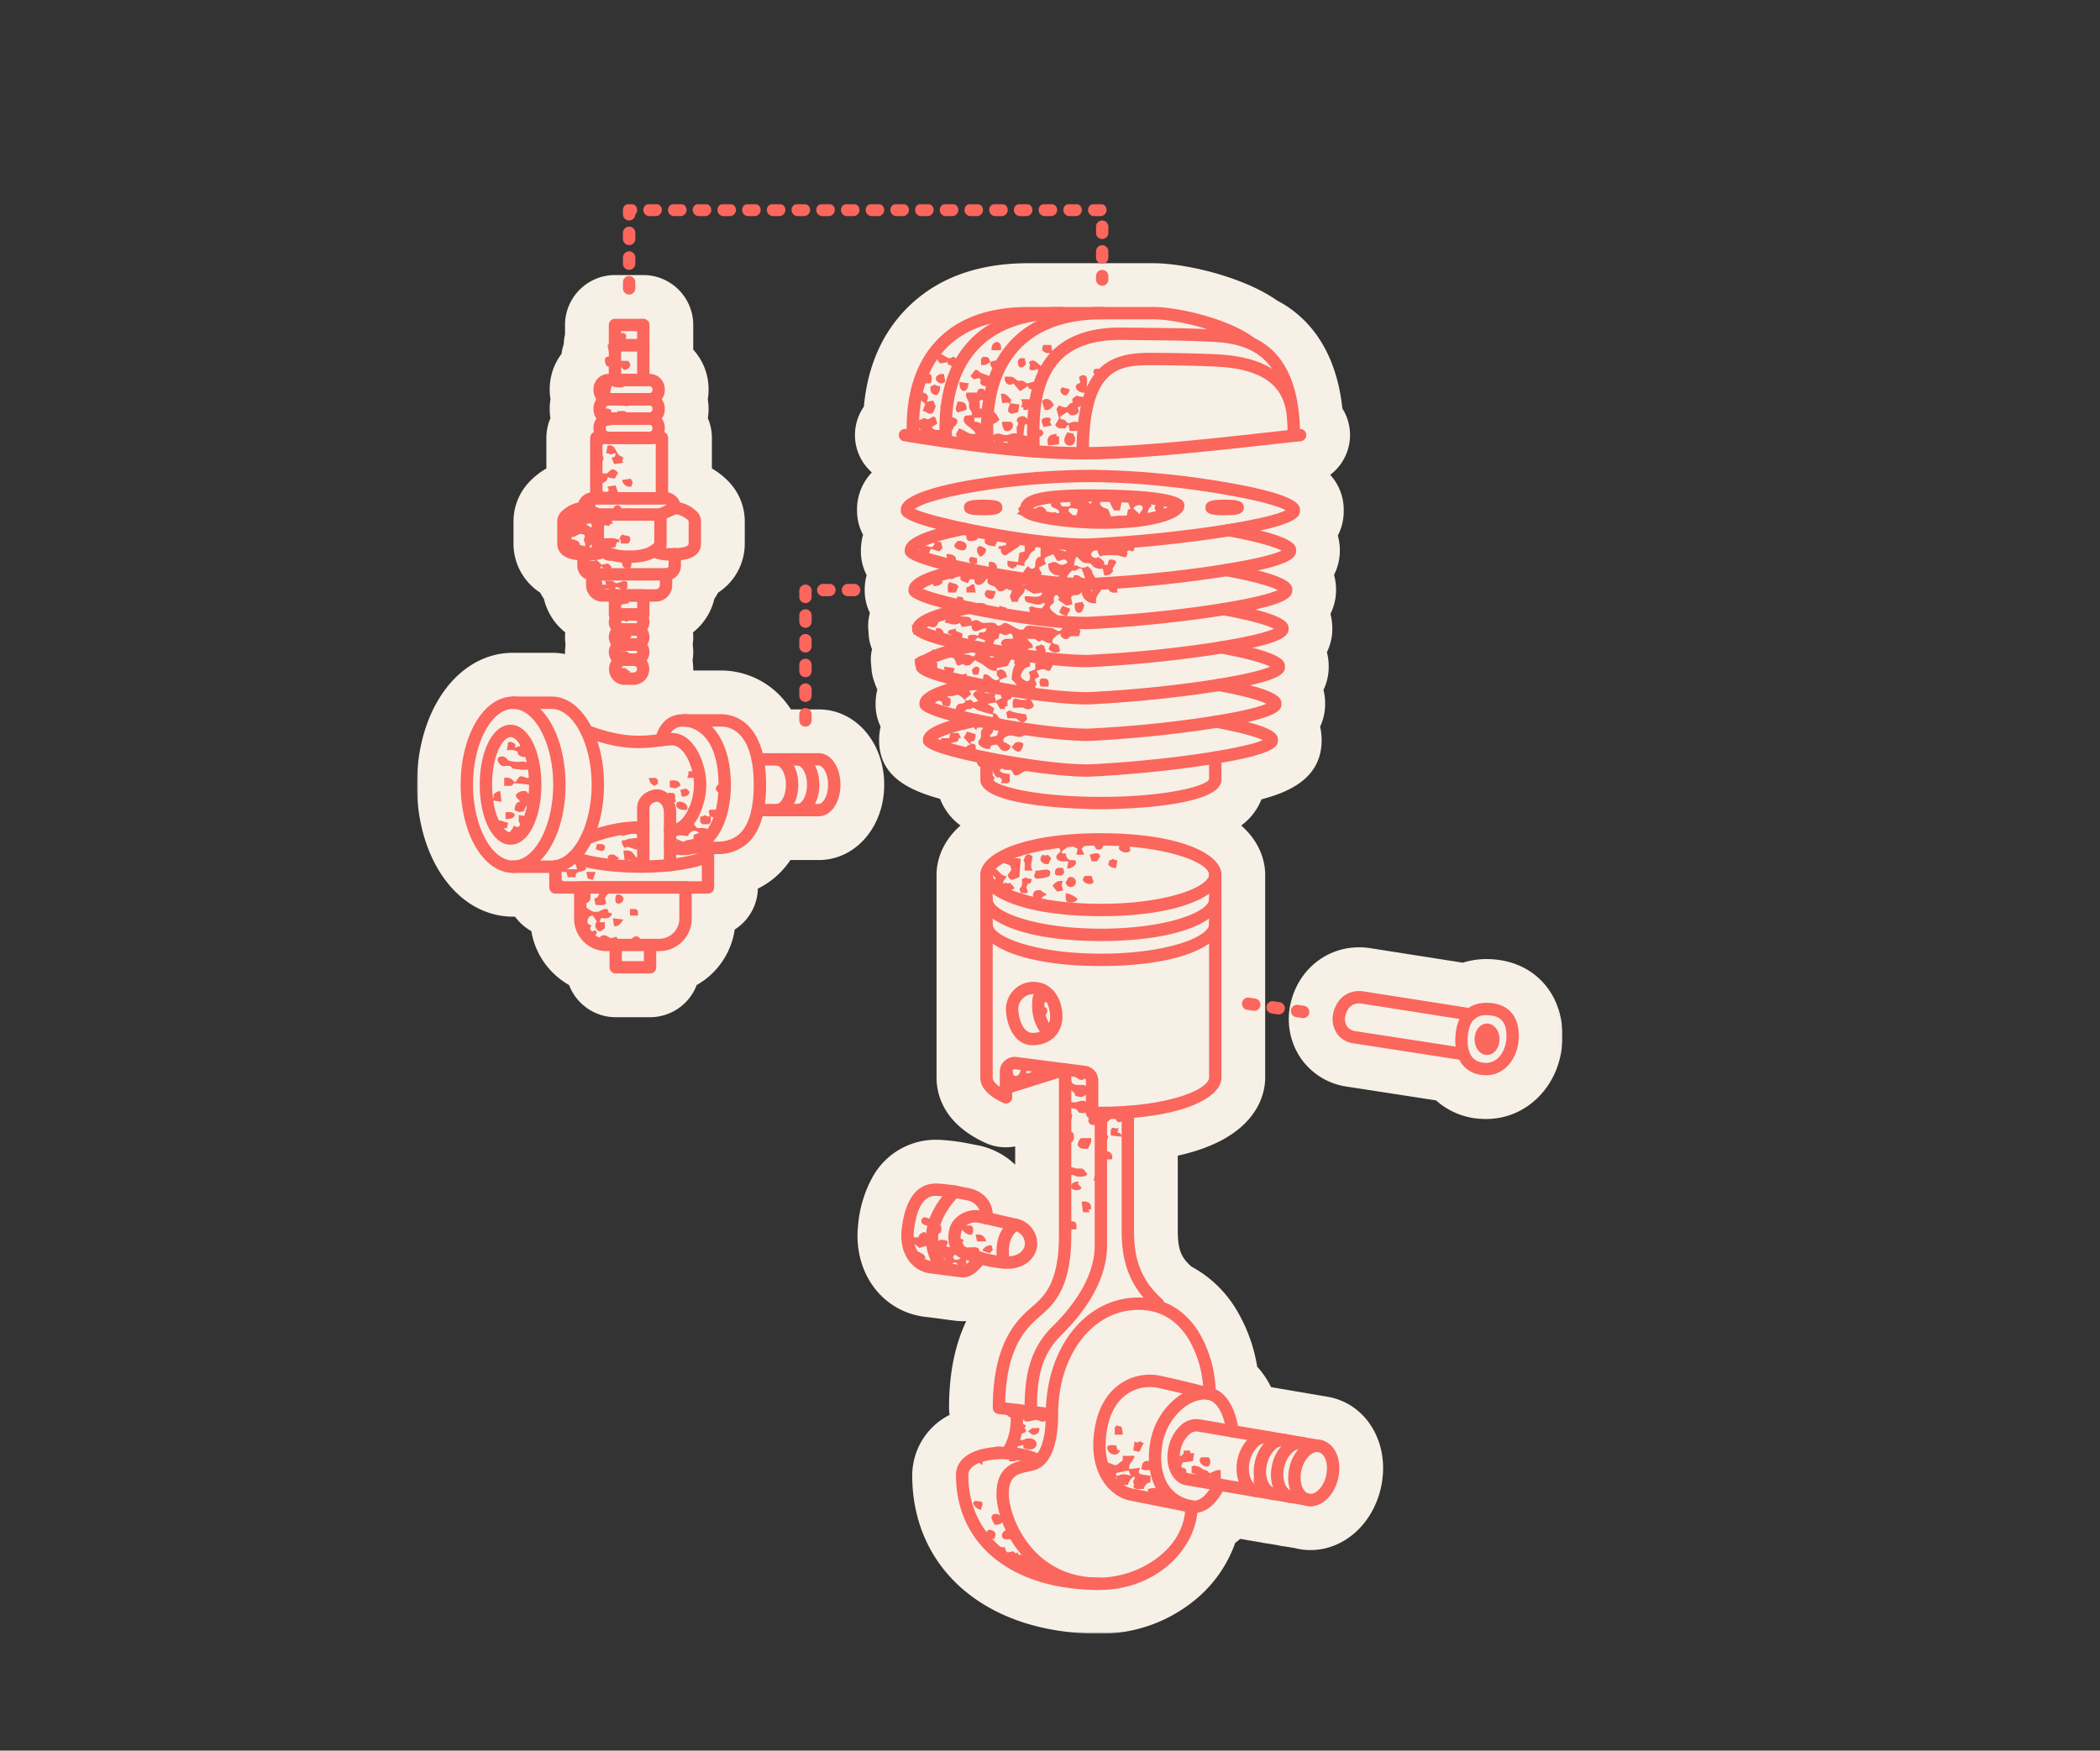 <?xml version="1.0" encoding="UTF-8"?> <svg xmlns="http://www.w3.org/2000/svg" fill="none" viewBox="0 0 680 567"><rect x="0" y="0" width="680" height="567" fill="#333333" stroke="none"/><g clip-path="url(#a)"><mask id="b" width="371" height="464" x="135" y="66" maskUnits="userSpaceOnUse" style="mask-type:luminance"><path fill="#fff" d="M505.974 66H135v463.13h370.974V66Z"></path></mask><g mask="url(#b)"><path fill="#F7F0E6" d="m431.878 452.83-.195-.052c-.161-.042-.319-.089-.483-.128a19.734 19.734 0 0 0-1.492-.288l-5.034-.86a19.92 19.92 0 0 0-.544-.093l-5.059-.864c-.171-.032-.343-.06-.515-.088l-5.07-.865a18.687 18.687 0 0 0-.518-.089l-1.4-.238a28.307 28.307 0 0 0-4.477-6.623 51.904 51.904 0 0 0-6.913-18.749 37.903 37.903 0 0 0-14.4-13.677c-.022-.02-.041-.043-.064-.063-3.371-3-4.346-5.632-4.346-11.752V374.3c25.877-5.679 28.309-20.114 28.309-25.267V283.3c0-3.186-.933-9.917-7.755-15.936a19.224 19.224 0 0 0 6.554-8.467c10.532-2.755 19.482-7.723 19.482-19.182a18.783 18.783 0 0 0-.494-4.368 17.086 17.086 0 0 0 1.627-7.418 18.583 18.583 0 0 0-.53-4.493 17.071 17.071 0 0 0 1.685-7.535 18.446 18.446 0 0 0-.579-4.666 17.258 17.258 0 0 0 1.758-7.606 18.3 18.3 0 0 0-.617-4.794 17.25 17.25 0 0 0 1.819-7.729 18.188 18.188 0 0 0-.655-4.922 17.263 17.263 0 0 0 1.883-7.857 18.133 18.133 0 0 0-.647-4.882 17.066 17.066 0 0 0 1.9-8.157 16.717 16.717 0 0 0-4.375-11.494 16.169 16.169 0 0 0 3.94-21.509c-.008-.065-.014-.128-.023-.194-2.106-19.32-11.343-28.83-18.737-33.407a36.343 36.343 0 0 0-2.268-1.283c-11.259-7.936-30.185-12.152-40.185-12.152h-40.5c-16.77 0-30.143 5.06-39.749 15.039-7.789 8.092-12.3 18.635-13.479 31.415a16.13 16.13 0 0 0 2.592 21.32 17.213 17.213 0 0 0-4.809 12.265 16.506 16.506 0 0 0 1.957 7.928 18.4 18.4 0 0 0-.7 5.111 16.506 16.506 0 0 0 1.855 7.931 18.578 18.578 0 0 0-.628 4.848 16.7 16.7 0 0 0 1.675 7.415c-.119.442-.225.89-.3 1.347l-.066.394a14.212 14.212 0 0 0-.164 3.264c.035.533.162 2.277.162 2.277a14.108 14.108 0 0 0 1.068 4.448 14.135 14.135 0 0 0-.34 4.583l.2 2.248c.121 1.261.41 2.499.86 3.683a16.17 16.17 0 0 0 1 2.537 18.792 18.792 0 0 0-.563 4.627 16.528 16.528 0 0 0 1.62 7.43 18.893 18.893 0 0 0-.488 4.356c0 11.243 8.773 16.03 19.736 19.009a19.18 19.18 0 0 0 6.619 8.64c-6.822 6.018-7.755 12.75-7.755 15.936v65.732c0 5.187 2.049 14.827 15.8 21.112a15.72 15.72 0 0 0 9.656 1.152v5.922a24.11 24.11 0 0 0-12.376-6.327c-.52-.1-1.581-.309-1.581-.309-.847-.169-1.686-.334-2.576-.493l-.064-.011a66.666 66.666 0 0 0-7.184-.862 25.798 25.798 0 0 0-1.863-.066A23.344 23.344 0 0 0 282.671 381a39.104 39.104 0 0 0-4.813 15.8c-1.652 15.286 7.728 28.063 21.819 29.721 2.761.325 4.511.562 5.965.761 1.454.199 2.663.361 4.181.528.674.072 1.351.108 2.029.108.355 0 .693-.032 1.038-.05-3.161 6.621-5.583 15.665-5.583 28.107.006.764.067 1.527.181 2.282l-.043.022a22.055 22.055 0 0 0-8.766 8.064 22.064 22.064 0 0 0-3.292 11.447c0 30.708 24.32 51.338 60.518 51.338a48.115 48.115 0 0 0 32.7-12.344 41.912 41.912 0 0 0 11.37-17.07c.539-.4 1.078-.833 1.616-1.3l1.588.269a16.33 16.33 0 0 0 1.643.278l3.543.6.05.014c.683.16 1.376.275 2.074.346l3.379.572c.046.011.09.025.135.036.708.165 1.427.282 2.151.35l3.241.549c.089.022.175.05.264.071 1.54.363 3.118.546 4.7.547 10.614 0 19.956-8.166 22.716-19.855 3.176-13.436-3.487-26.173-15.2-29.358"></path><path fill="#F7F0E6" d="M483.8 310.726c-.824-.069-1.648-.1-2.452-.1a25.49 25.49 0 0 0-7.686 1.171l-29.6-4.647a24.359 24.359 0 0 0-3.981-.331c-10.41 0-19.241 6.976-21.977 17.363a22.596 22.596 0 0 0 2.924 18.3 21.937 21.937 0 0 0 15.427 9.507l28.548 4.407a23.643 23.643 0 0 0 14.736 5.989c.5.031.993.044 1.477.044 13.21 0 23.826-10.72 24.694-24.937.894-14.6-8.2-25.6-22.109-26.758M286.316 254.16c0-13.677-9.3-24.391-21.18-24.391h-9.023a29.254 29.254 0 0 0-3.723-4.652 26.625 26.625 0 0 0-18.69-7.955h-9.24c0-.148.022-.291.022-.44a19.224 19.224 0 0 0-.225-2.784c.283-1.711.299-3.456.047-5.172.113-.806.172-1.619.178-2.433 0-.512-.036-1.016-.077-1.518a19.528 19.528 0 0 0 6.907-10.855c.443-.644.846-1.315 1.206-2.009a18.911 18.911 0 0 0 8.645-15.941v-7.31a18.623 18.623 0 0 0-5.782-13.285 24.534 24.534 0 0 0-4.864-3.682v-9.92a16.086 16.086 0 0 0-1.309-6.365 19.21 19.21 0 0 0 .235-2.844v-.313a19.02 19.02 0 0 0-.254-2.966c.162-.98.247-1.972.254-2.965v-.313a19.042 19.042 0 0 0-4.961-12.811v-7.981a16.191 16.191 0 0 0-16.173-16.173h-9.179a16.192 16.192 0 0 0-16.173 16.173v3.11a14.023 14.023 0 0 0-.4 3.166c-.048.139-.112.268-.157.409a15.42 15.42 0 0 0-.57 2.663 19.005 19.005 0 0 0-3.834 11.442v.313c.007.993.092 1.985.254 2.965a19.02 19.02 0 0 0-.254 2.966v.311c.008.953.086 1.903.235 2.844a16.086 16.086 0 0 0-1.309 6.365v9.923a24.402 24.402 0 0 0-4.865 3.681 18.62 18.62 0 0 0-5.782 13.287v7.312a18.901 18.901 0 0 0 8.645 15.941c.36.694.764 1.365 1.207 2.009a19.523 19.523 0 0 0 6.907 10.855c-.041.5-.077 1.007-.077 1.52.006.814.065 1.627.177 2.433a18.68 18.68 0 0 0-.177 2.433c0 .21.024.415.031.624a25.09 25.09 0 0 0-4.393-.4h-12.443C148.393 211.43 135 229.8 135 254.16c0 24.36 13.393 42.73 31.152 42.73h.628a16.301 16.301 0 0 0 5.27 4.683 24.745 24.745 0 0 0 12.225 17.463 16.19 16.19 0 0 0 15.1 10.426H210.5a16.187 16.187 0 0 0 15.1-10.426 24.726 24.726 0 0 0 12.3-17.971 16.154 16.154 0 0 0 7.506-13.251 27.085 27.085 0 0 0 6.038-4.077 27.85 27.85 0 0 0 4.513-5.186h9.176c11.877 0 21.18-10.714 21.18-24.391"></path><path fill="#FB665D" d="M352.455 251.568c-9.092 0-22.655-2.019-32.35-3.907-21.259-4.142-21.259-6.432-21.259-7.948 0-2.31 1.942-5.345 17.084-8.339a2 2 0 1 1 .776 3.923c-8.363 1.654-11.76 3.187-13.1 4.027 6.3 2.646 33.781 8.245 48.768 8.245 24.489-1.115 50.516-5.121 56.528-7.861-1.933-.912-6.492-2.383-15.35-4a2.007 2.007 0 0 1-1.637-2.331 1.998 1.998 0 0 1 2.353-1.604c19.521 3.56 19.521 6.3 19.521 7.939 0 1.8 0 4.519-22.108 7.96a390.227 390.227 0 0 1-39.216 3.895l-.01.001Z"></path><path fill="#FB665D" d="M352.374 239.982c-9.272 0-23.108-2.059-33-3.986-21.66-4.219-21.66-6.536-21.66-8.069 0-2.342 1.978-5.421 17.4-8.47a2 2 0 0 1 .777 3.924c-8.671 1.715-12.117 3.3-13.442 4.156 6.3 2.692 34.472 8.447 49.851 8.447 25.121-1.144 51.784-5.261 57.78-8.061-1.933-.931-6.591-2.451-15.752-4.122a2.003 2.003 0 0 1-1.61-2.327 2.002 2.002 0 0 1 2.327-1.609c19.884 3.627 19.884 6.512 19.884 8.062 0 1.822 0 4.575-22.525 8.082a398.394 398.394 0 0 1-40.013 3.973h-.017Z"></path><path fill="#FB665D" d="M352.291 228.161c-9.456 0-23.573-2.1-33.663-4.067-22.069-4.3-22.069-6.643-22.069-8.194 0-2.374 2.015-5.5 17.72-8.6a2 2 0 0 1 .776 3.924c-8.99 1.777-12.483 3.421-13.795 4.288 6.3 2.74 35.174 8.653 50.954 8.653 25.767-1.174 53.077-5.4 59.056-8.266-1.933-.95-6.69-2.52-16.165-4.248a2 2 0 1 1 .719-3.935c20.257 3.695 20.257 6.617 20.257 8.186 0 1.846 0 4.634-22.951 8.207a406.862 406.862 0 0 1-40.825 4.054l-.014-.002Z"></path><path fill="#FB665D" d="M352.208 216.1c-9.645 0-24.046-2.143-34.342-4.149-22.486-4.38-22.486-6.751-22.486-8.32 0-2.407 2.051-5.575 18.048-8.739a2 2 0 0 1 .777 3.924c-9.315 1.842-12.854 3.544-14.154 4.423 6.3 2.789 35.89 8.863 52.079 8.863 26.426-1.2 54.4-5.551 60.354-8.474-1.929-.969-6.787-2.589-16.578-4.375a2.01 2.01 0 0 1-1.301-.825 2 2 0 0 1 2.018-3.11c20.636 3.764 20.636 6.723 20.636 8.313 0 2.375-1.8 4.974-23.383 8.333a414.516 414.516 0 0 1-41.655 4.136h-.013Z"></path><path fill="#FB665D" d="M352.123 203.787c-9.837 0-24.529-2.186-35.034-4.233-22.911-4.463-22.911-6.862-22.911-8.45 0-2.44 2.089-5.654 18.383-8.876a2 2 0 0 1 .777 3.924c-9.651 1.908-13.234 3.668-14.519 4.561 6.3 2.837 36.617 9.076 53.227 9.076 27.1-1.234 55.745-5.7 61.676-8.687-1.925-.987-6.884-2.66-17-4.5a2.01 2.01 0 0 1-1.301-.825 2 2 0 0 1 2.018-3.11c21.024 3.834 21.024 6.832 21.024 8.442 0 2.406-1.84 5.041-23.826 8.464a423.375 423.375 0 0 1-42.5 4.219l-.014-.005Z"></path><path fill="#FB665D" d="M352.036 191.227c-10.033 0-25.023-2.23-35.74-4.318-23.347-4.548-23.347-6.976-23.347-8.583 0-2.474 2.129-5.735 18.725-9.017a1.993 1.993 0 0 1 1.503.299 2 2 0 0 1-.727 3.625c-9.992 1.976-13.618 3.8-14.887 4.7 6.292 2.888 37.356 9.295 54.4 9.295 27.787-1.265 57.118-5.852 63.024-8.9-1.919-1.006-6.98-2.732-17.432-4.637a2.012 2.012 0 0 1-1.287-.83 2.016 2.016 0 0 1-.323-1.497 2.018 2.018 0 0 1 .83-1.286c.216-.15.46-.255.717-.31.256-.056.522-.06.78-.013 21.421 3.907 21.421 6.944 21.421 8.575 0 2.437-1.875 5.108-24.277 8.6a432.273 432.273 0 0 1-43.363 4.305l-.017-.008Z"></path><path fill="#FB665D" d="M351.946 178.411c-10.234 0-25.526-2.276-36.459-4.406-23.79-4.634-23.79-7.191-23.79-8.718 0-1.553 0-5.678 21.149-9.557a239.465 239.465 0 0 1 40.613-3.569c14.364.199 28.69 1.51 42.851 3.922 24.632 4.18 24.632 7.573 24.632 9.2 0 1.825 0 4.879-24.739 8.731a440.632 440.632 0 0 1-44.243 4.393l-.014.004Zm-55.74-13.552c6.1 2.921 38.112 9.554 55.663 9.554 28.568-1.3 58.685-6.034 64.447-9.152-5.957-3.473-38.2-9.1-62.857-9.1-26.727 0-52.911 5.166-57.253 8.7M356.479 262.094c-1.6 0-39.034-.108-39.034-9.55v-7.053a2 2 0 0 1 4 0v6.972c1.051 2.044 13.513 5.631 35.034 5.631s33.981-3.587 35.032-5.631v-7.108a2 2 0 0 1 4 0v7.189c0 9.442-37.439 9.55-39.032 9.55ZM350.58 148.8c-18.533 0-41.7-3.212-57.865-5.907a1.999 1.999 0 1 1 .657-3.946c22.973 3.83 42.755 5.853 57.208 5.853 16.978 0 41.065-2.67 58.653-4.62 4.413-.489 8.348-.927 11.556-1.25a2.003 2.003 0 0 1 2.19 1.79 2.003 2.003 0 0 1-1.79 2.19c-3.2.322-7.119.757-11.517 1.244-17.681 1.961-41.9 4.646-59.094 4.646"></path><path fill="#FB665D" d="M350.58 148.8a2 2 0 0 1-2-2c0-26.987 9.377-32.517 23.456-32.517 6.382 0 16.055.166 22.195.481 8.106.416 13.752 2.19 17.685 4.7-4.639-6.751-11.868-8.366-19-8.735-8-.415-13.13-.466-24.361-.578l-5.279-.056c-8.834-.089-15.494 2.1-19.813 6.525-7.507 7.688-7.056 20.792-6.757 29.462a2.006 2.006 0 0 1-1.171 1.89 1.995 1.995 0 0 1-2.194-.358 1.989 1.989 0 0 1-.635-1.394c-.3-8.782-.809-23.483 7.894-32.4 5.11-5.235 12.75-7.823 22.717-7.73l5.276.056c11.289.112 16.441.164 24.528.584 7.014.362 24.733 1.278 27.466 27.058a51.55 51.55 0 0 1 .356 7.124 2 2 0 0 1-4 0 65.702 65.702 0 0 0-.339-6.9c-1.041-7.25-5.284-14.375-22.577-15.261-6.073-.312-15.659-.476-21.99-.476-10.644 0-19.456 2.147-19.456 28.517a2 2 0 0 1-2 2"></path><path fill="#FB665D" d="M319.892 146.738a2.001 2.001 0 0 1-1.992-1.838c-1.241-14.834 1.823-26.37 9.1-34.287 6.834-7.43 16.931-11.2 30.011-11.2a2 2 0 0 1 0 4c-11.915 0-21.022 3.332-27.067 9.9-6.494 7.06-9.206 17.572-8.062 31.245a2.001 2.001 0 0 1-1.827 2.16c-.057 0-.113.007-.169.007"></path><path fill="#FB665D" d="M306.346 144.984a2 2 0 0 1-1.994-1.879c-.859-14.135 2.327-25.151 9.471-32.741 6.833-7.261 16.851-10.942 29.773-10.942a2 2 0 0 1 0 4c-11.776 0-20.813 3.258-26.86 9.683-6.357 6.754-9.181 16.767-8.392 29.759a1.998 1.998 0 0 1-1.875 2.116h-.123"></path><path fill="#FB665D" d="M295.637 143.345a2 2 0 0 1-2-1.924c-.514-13.489 2.78-24.022 9.791-31.306 6.831-7.1 16.769-10.694 29.538-10.694h40.5c8.208 0 25.159 4.02 33.04 10.32a2.005 2.005 0 0 1 .313 2.813 2.002 2.002 0 0 1-2.813.312c-7.1-5.678-23.086-9.445-30.542-9.445h-40.5c-11.64 0-20.608 3.185-26.656 9.468-6.228 6.471-9.147 16.019-8.676 28.38a2 2 0 0 1-1.922 2.075h-.078M357.016 171.249a110.776 110.776 0 0 1-17.312-1.357c-7.863-1.307-9.443-2.731-9.443-4.6 0-4.294 3.579-6.78 21.868-6.78 31.4 0 31.4 3.741 31.4 5.338 0 4.36-10.9 7.4-26.517 7.4m-22.48-6.67c2.769 1.077 11.959 2.669 22.484 2.669 12.138 0 18.406-1.743 21.084-2.985-3.231-.772-10.837-1.757-25.971-1.757-8.354 0-13.956.538-16.652 1.6a3.963 3.963 0 0 0-.945.473ZM396.553 166.878c-3.52 0-6.212-.185-6.212-2.516s2.692-2.517 6.212-2.517c3.52 0 6.212.186 6.212 2.517s-2.693 2.516-6.212 2.516ZM318.354 166.878c-3.52 0-6.212-.185-6.212-2.516s2.692-2.517 6.212-2.517c3.52 0 6.212.186 6.212 2.517s-2.693 2.516-6.212 2.516ZM356.479 296.732c-25.625 0-39.034-6.758-39.034-13.433s13.409-13.433 39.034-13.433 39.032 6.758 39.032 13.433-13.407 13.433-39.032 13.433Zm0-22.866c-9.7 0-18.788 1.158-25.6 3.26-6.966 2.15-9.437 4.669-9.437 6.173 0 3.846 13.647 9.433 35.034 9.433 9.7 0 18.787-1.158 25.6-3.26 6.964-2.15 9.435-4.669 9.435-6.173 0-3.846-13.647-9.433-35.032-9.433ZM166.152 282.717c-9.521 0-16.979-12.544-16.979-28.557 0-16.013 7.458-28.56 16.979-28.56 9.521 0 16.979 12.544 16.979 28.557 0 16.013-7.458 28.557-16.979 28.557m0-53.114c-7.035 0-12.979 11.246-12.979 24.557 0 13.311 5.944 24.557 12.979 24.557 7.035 0 12.979-11.245 12.979-24.557s-5.944-24.557-12.979-24.557Z"></path><path fill="#FB665D" d="M178.6 282.717h-12.448a2 2 0 0 1 0-4H178.6c7.036 0 12.979-11.246 12.979-24.557 0-13.311-5.948-24.56-12.979-24.56h-12.448a2 2 0 0 1 0-4H178.6c9.521 0 16.979 12.544 16.979 28.557 0 16.013-7.463 28.56-16.979 28.56Z"></path><path fill="#FB665D" d="M165.327 273.586c-5.689 0-9.979-8.351-9.979-19.426 0-11.075 4.29-19.425 9.979-19.425 5.689 0 9.979 8.351 9.979 19.425s-4.29 19.426-9.979 19.426Zm0-34.851c-2.5 0-5.979 5.868-5.979 15.425s3.482 15.426 5.979 15.426 5.979-5.869 5.979-15.426-3.482-15.425-5.979-15.425ZM356.479 304.784c-25.625 0-39.034-6.758-39.034-13.433a2 2 0 0 1 4 0c0 3.846 13.647 9.433 35.034 9.433 9.7 0 18.787-1.157 25.6-3.26 6.964-2.15 9.435-4.67 9.435-6.173a2 2 0 0 1 4 0c0 6.675-13.407 13.433-39.032 13.433"></path><path fill="#FB665D" d="M356.479 312.878c-25.625 0-39.034-6.758-39.034-13.434a2 2 0 0 1 4 0c0 3.847 13.647 9.434 35.034 9.434 9.7 0 18.787-1.157 25.6-3.26 6.964-2.15 9.435-4.67 9.435-6.174a2 2 0 0 1 4 0c0 6.676-13.407 13.434-39.032 13.434"></path><path fill="#FB665D" d="M356.479 362.463c-.847 0-1.687-.008-2.52-.025a2 2 0 0 1-2.32-1.975v-10.469a.834.834 0 0 0-.729-.828l-22.224-2.849a.834.834 0 0 0-.941.829v8.073a2 2 0 0 1-.818 1.823 1.993 1.993 0 0 1-1.988.2c-4.973-2.273-7.494-5.036-7.494-8.212V283.3a2 2 0 0 1 4 0v65.73c0 .909.825 1.954 2.3 2.982v-4.866a4.834 4.834 0 0 1 5.449-4.8l22.224 2.849a4.847 4.847 0 0 1 4.221 4.795v8.466h.84c9.7 0 18.787-1.157 25.6-3.26 6.964-2.149 9.435-4.669 9.435-6.173V283.3a2 2 0 0 1 4 0v65.73c0 6.675-13.407 13.433-39.032 13.433"></path><path fill="#FB665D" d="M333.765 459.262a2 2 0 0 1-2-2c0-9.481.7-19.424 9.027-27.625 6.244-6.145 13.687-15.684 13.687-26.229v-42.945a2 2 0 0 1 4 0v42.945c0 9.443-5.146 19.5-14.88 29.081-7.234 7.121-7.834 15.782-7.834 24.773a2 2 0 0 1-2 2ZM374.976 424.241a2 2 0 0 1-1.328-.505c-9.2-8.182-10.444-17.4-10.444-25.336v-38.257a2 2 0 0 1 4 0V398.4c0 7.4 1.1 15.236 9.1 22.346a2.007 2.007 0 0 1 .541 2.206 2.002 2.002 0 0 1-1.871 1.289"></path><path fill="#FB665D" d="M355.9 514.957c-23.2 0-33.232-20.586-33.232-31.087 0-9.113 5.985-10.407 9.56-11.182.584-.126 1.145-.246 1.657-.394 2.151-.624 4.44-4.229 4.726-12.41l-15.383-1.923a1.997 1.997 0 0 1-1.752-1.985c0-21.714 8.352-28.953 12.841-32.841.289-.25.564-.49.823-.72 3.751-3.333 7.753-8.084 7.753-22.346V349.1l-16.55 5.2a1.998 1.998 0 0 1-2.508-1.309 1.998 1.998 0 0 1 1.308-2.508l19.152-6.008a1.994 1.994 0 0 1 1.783.295 2.007 2.007 0 0 1 .817 1.613v53.69c0 15.162-4.371 21.138-9.1 25.336-.27.241-.558.49-.861.753-4.157 3.6-11.03 9.557-11.441 28.056l13.194 1.648c.866-20.461 13.458-35.621 29.966-35.621 8.194 0 14.938 3.86 19.5 11.162a39.326 39.326 0 0 1 5.5 20.044 1.994 1.994 0 0 1-.775 1.582 1.99 1.99 0 0 1-1.725.356c-.107-.029-10.866-2.784-16.591-3.951a12.885 12.885 0 0 0-9.542 2.041c-3.454 2.366-5.669 6.306-6.585 11.709-2.1 12.39 3.966 18.176 8.281 18.914l19.482 3.864a2.001 2.001 0 0 1 1.611 1.962c0 13.055-12.826 27.033-31.92 27.033m-13.259-56.835c0 10.187-2.714 16.584-7.641 18.014-.62.179-1.284.323-1.926.463-3.579.774-6.406 1.385-6.406 7.271 0 6.942 7.2 27.087 29.232 27.087 12.671 0 26.731-8.709 27.848-21.4L366 486.031c-5.784-.987-14.083-8.256-11.5-23.514 1.374-8.114 5.255-12.278 8.268-14.342a16.81 16.81 0 0 1 12.6-2.661c4.123.841 10.6 2.437 14.189 3.338a34.757 34.757 0 0 0-4.8-15.329c-3.85-6.159-9.27-9.282-16.11-9.282-14.83 0-26.014 14.566-26.014 33.881"></path><path fill="#FB665D" d="M355.9 514.957c-28.153 0-46.344-14.589-46.344-37.166 0-2.078.8-4.984 4.6-7.027 6.466-3.476 18.416-2.474 23.3.757a2 2 0 0 1-2.207 3.336c-3.8-2.513-14.183-3.268-19.2-.57-2.49 1.339-2.49 2.969-2.49 3.5 0 20.147 16.621 33.166 42.344 33.166a2 2 0 0 1 0 4"></path><path fill="#FB665D" d="M326.115 472.632a1.994 1.994 0 0 1-1.993-2.089c.016-.361.13-.71.328-1.011 2.873-4.331 2.866-8.176 2.86-12.249v-.583a2 2 0 0 1 4 0v.567c.007 4.279.015 9.128-3.526 14.465a2.006 2.006 0 0 1-1.669.895M424.358 487.87c-.49 0-.979-.057-1.456-.17-4.412-1.043-6.765-6.53-5.355-12.49a13.289 13.289 0 0 1 3.782-6.747 7.319 7.319 0 0 1 6.6-2.023c4.413 1.043 6.764 6.529 5.356 12.489-1.253 5.305-5 8.941-8.924 8.941m2.129-17.6a3.924 3.924 0 0 0-2.46 1.144 9.41 9.41 0 0 0-2.588 4.713c-.938 3.97.5 7.233 2.383 7.677 1.883.444 4.629-1.826 5.567-5.8.938-3.974-.5-7.232-2.382-7.676-.17-.04-.345-.06-.52-.06"></path><path fill="#FB665D" d="M417.775 486.8c-.156 0-.311-.018-.462-.054-4.412-1.043-6.765-6.529-5.355-12.489a13.29 13.29 0 0 1 3.783-6.747 7.324 7.324 0 0 1 6.6-2.023c.261.055.507.162.726.315a1.984 1.984 0 0 1 .83 1.31 2.007 2.007 0 0 1-.357 1.51 2.009 2.009 0 0 1-1.328.8 1.985 1.985 0 0 1-.79-.043 3.525 3.525 0 0 0-2.98 1.084 9.41 9.41 0 0 0-2.589 4.714c-.938 3.97.5 7.232 2.383 7.677a1.998 1.998 0 0 1 1.525 2.177 2 2 0 0 1-1.983 1.769"></path><path fill="#FB665D" d="M412.188 485.845c-.156 0-.311-.018-.463-.054-4.412-1.043-6.765-6.53-5.355-12.49a13.289 13.289 0 0 1 3.782-6.747 7.319 7.319 0 0 1 6.6-2.022c.261.055.507.162.726.315a1.984 1.984 0 0 1 .83 1.31 2.007 2.007 0 0 1-.357 1.51 2.009 2.009 0 0 1-1.328.8 1.985 1.985 0 0 1-.79-.043 3.496 3.496 0 0 0-1.619.187 3.504 3.504 0 0 0-1.361.897 9.398 9.398 0 0 0-2.588 4.713c-.938 3.971.5 7.233 2.383 7.678a1.998 1.998 0 0 1 1.525 2.176 1.998 1.998 0 0 1-1.982 1.77"></path><path fill="#FB665D" d="M406.6 484.89c-.156 0-.311-.018-.462-.054a7.314 7.314 0 0 1-4.993-4.762 14.05 14.05 0 0 1 3.421-14.474 7.319 7.319 0 0 1 6.6-2.022c.261.055.507.162.726.315a1.984 1.984 0 0 1 .83 1.31 2.007 2.007 0 0 1-.357 1.51 2.009 2.009 0 0 1-1.328.8 1.985 1.985 0 0 1-.79-.043 3.501 3.501 0 0 0-2.98 1.084 10.08 10.08 0 0 0-2.385 10.087 3.529 3.529 0 0 0 2.179 2.3 1.998 1.998 0 0 1 1.525 2.177 2 2 0 0 1-1.983 1.769"></path><path fill="#FB665D" d="M424.331 487.858c-.113 0-.225-.009-.336-.028l-40.086-6.784a1.878 1.878 0 0 1-.126-.026c-4.412-1.043-6.765-6.529-5.355-12.489a13.286 13.286 0 0 1 3.783-6.747 7.345 7.345 0 0 1 6.53-2.039l39.063 6.67a2 2 0 0 1-.674 3.943l-39.118-6.68a1.787 1.787 0 0 1-.123-.025 3.525 3.525 0 0 0-2.98 1.084 9.41 9.41 0 0 0-2.589 4.714c-.929 3.933.477 7.172 2.331 7.664l40.012 6.771c.494.084.939.35 1.247.746a2 2 0 0 1-1.579 3.226Z"></path><path fill="#FB665D" d="M386.775 490.01a7.455 7.455 0 0 1-1.3-.117c-11.795-2.112-14.455-13.112-13.149-21.892a23.324 23.324 0 0 1 9.311-15.817c3.411-2.38 7.213-3.364 10.438-2.695 6.6 1.369 8.708 10.494 8.963 13.894a1.998 1.998 0 0 1-1.845 2.144 2 2 0 0 1-2.144-1.844c-.216-2.888-1.973-9.485-5.787-10.276-2.119-.437-4.859.33-7.336 2.058a19.31 19.31 0 0 0-7.643 13.125c-1.093 7.344.933 15.762 9.9 17.366 2.9.517 5.346-2.977 6.9-6a1.995 1.995 0 0 1 1.166-1.033 2.005 2.005 0 0 1 2.173.613 1.997 1.997 0 0 1 .217 2.248c-3.379 6.578-7.039 8.225-9.856 8.225M334.407 338.533c-6.319 0-8.675-7.271-8.675-11.854a8.909 8.909 0 0 1 8.675-8.679c6.616 0 9.63 5.815 9.63 11.219 0 5.482-3.96 9.311-9.63 9.311m0-16.53a4.865 4.865 0 0 0-4.675 4.676c0 2.461 1.177 7.854 4.675 7.854 3.42 0 5.63-2.085 5.63-5.311 0-.74-.158-7.219-5.63-7.219Z"></path><path fill="#FB665D" d="M339.8 336.615a1.987 1.987 0 0 1-1.359-.533c-5.17-4.79-5.034-13.019-2.668-16.578.145-.22.331-.41.55-.557a2.003 2.003 0 0 1 2.783.541 1.99 1.99 0 0 1 .3 1.506 2.003 2.003 0 0 1-.301.723c-1.346 2.025-1.593 8.052 2.054 11.431a2.003 2.003 0 0 1-.232 3.119 1.997 1.997 0 0 1-1.127.348ZM481.22 348.248c-.2 0-.414-.006-.625-.018-6.063-.357-9.558-4.749-9.352-11.75.125-4.267 1.313-7.435 3.531-9.416 1.95-1.742 4.6-2.486 7.852-2.214 6.235.519 9.567 4.808 9.141 11.768-.35 5.741-4.153 11.63-10.547 11.63Zm.109-19.454a5.6 5.6 0 0 0-3.89 1.252c-1.367 1.222-2.106 3.425-2.2 6.551-.142 4.843 1.737 7.413 5.588 7.64 4.217.225 6.695-3.767 6.946-7.863.387-6.315-2.943-7.327-5.481-7.538a11.53 11.53 0 0 0-.965-.042"></path><path fill="#FB665D" d="M473.924 343.4c-.103 0-.206-.008-.308-.023l-35.089-5.417a7.832 7.832 0 0 1-5.707-3.353 8.531 8.531 0 0 1-1.005-6.821c1.279-4.858 5.192-7.466 9.977-6.649l34.634 5.438a1.995 1.995 0 0 1 1.696 2.291 2.001 2.001 0 0 1-2.317 1.66l-34.661-5.441c-3.735-.636-5.023 2.055-5.46 3.718a4.487 4.487 0 0 0 .464 3.583c.345.467.788.854 1.298 1.132a3.99 3.99 0 0 0 1.654.482l35.123 5.421a2.002 2.002 0 0 1 1.692 2.127 2 2 0 0 1-1.992 1.85M481.52 341.68c-2.257 0-4.023-2.234-4.023-5.085s1.766-5.085 4.023-5.085c2.257 0 4.021 2.233 4.021 5.085s-1.766 5.085-4.021 5.085Zm0-5.437a2.59 2.59 0 0 0 0 .703 2.956 2.956 0 0 0 0-.703ZM311.852 413.747c-.171 0-.342-.009-.512-.027-1.354-.15-2.453-.3-3.789-.481a312.085 312.085 0 0 0-6.219-.793c-6.242-.734-10.188-6.673-9.383-14.121.775-7.167 3.492-15.579 11.985-14.973 2.713.177 5.409.554 8.066 1.128.531.106 1.089.217 1.7.333 3.828.73 8.164 3.752 7.787 9.871a1.998 1.998 0 0 1-2.121 1.9 1.997 1.997 0 0 1-1.384-.682 2.003 2.003 0 0 1-.487-1.465 5.23 5.23 0 0 0-4.543-5.694c-.623-.119-1.192-.232-1.733-.34a51.39 51.39 0 0 0-7.572-1.06c-1.6-.121-6.44-.46-7.723 11.412-.479 4.429 1.385 9.19 5.874 9.719 2.913.342 4.759.593 6.29.8 1.3.177 2.37.324 3.689.468.923.1 2.848-1.7 3.936-3.386a2.002 2.002 0 0 1 2.75-.58c.443.284.755.731.87 1.245a1.994 1.994 0 0 1-.255 1.497c-.579.9-3.546 5.228-7.228 5.228"></path><path fill="#FB665D" d="M326.226 410.927c-.478 0-.975-.023-1.492-.074a38.488 38.488 0 0 1-9.662-2.057 59.41 59.41 0 0 0-2.76-.86c-4.183-1.171-6.061-4.948-4.9-9.859.86-3.647 5.3-6.99 10.3-5.946 3.718.776 10.959 2.468 11.318 2.552a8.225 8.225 0 0 1 6.716 9.387c-.4 2.784-3.333 6.857-9.518 6.857m-10.348-14.986a4.818 4.818 0 0 0-4.577 3.054c-1 4.224 1.326 4.875 2.089 5.09 1.109.31 2.037.616 2.934.91a34.513 34.513 0 0 0 8.8 1.877c4.98.489 6.51-2.34 6.658-3.371a4.217 4.217 0 0 0-.052-1.693 4.215 4.215 0 0 0-1.971-2.672 4.233 4.233 0 0 0-1.603-.548l-.029-.007c-.074-.018-7.49-1.754-11.236-2.534a4.958 4.958 0 0 0-1.016-.106"></path><path fill="#FB665D" d="M305.736 412.978a2.009 2.009 0 0 1-1.478-.651c-7.008-7.676-5.716-18.31 3.374-27.753a1.993 1.993 0 0 1 1.412-.649 1.988 1.988 0 0 1 1.451.558 2.009 2.009 0 0 1 .461 2.206c-.103.247-.253.47-.443.658-7.6 7.9-8.832 16.225-3.3 22.282a1.998 1.998 0 0 1-.385 3.025 2.005 2.005 0 0 1-1.092.324ZM324.928 410.862a1.998 1.998 0 0 1-1.985-1.787c-.411-3.817-1.03-9.586 4.38-13.993a1.996 1.996 0 0 1 1.457-.417 1.997 1.997 0 0 1 1.07 3.517c-3.46 2.819-3.4 6.116-2.931 10.466a1.998 1.998 0 0 1-1.991 2.212M208.309 113.812h-9.179a2 2 0 0 1-2-2v-6.557a2 2 0 0 1 2-2h9.179a2 2 0 0 1 2 2v6.557a2 2 0 0 1-2 2Zm-7.179-4h5.179v-2.556h-5.179v2.556Z"></path><path fill="#FB665D" d="M208.309 125.08h-9.179a2 2 0 0 1-2-2v-11.268a2 2 0 0 1 2-2h9.179a2 2 0 0 1 2 2v11.268a2 2 0 0 1-2 2Zm-7.179-4h5.179v-7.268h-5.179v7.268ZM208.309 201.036h-9.179a2 2 0 0 1-2-2v-6.178a2 2 0 0 1 2-2h9.179a2 2 0 0 1 2 2v6.178a2 2 0 0 1-2 2Zm-7.179-4h5.179v-2.178h-5.179v2.178ZM205.219 221.812h-3a5.09 5.09 0 0 1 0-10.179h3a5.09 5.09 0 0 1 0 10.179Zm-3-6.179a1.089 1.089 0 0 0-.749 1.848c.197.204.466.322.749.331h3a1.089 1.089 0 0 0 .749-1.848 1.089 1.089 0 0 0-.749-.331h-3Z"></path><path fill="#FB665D" d="M210.3 131.324h-13.166a4.969 4.969 0 0 1-4.966-4.966v-.313a4.974 4.974 0 0 1 4.966-4.965H210.3a4.973 4.973 0 0 1 4.965 4.965v.313a4.968 4.968 0 0 1-4.965 4.966Zm-13.166-6.244a.967.967 0 0 0-.966.965v.313a.967.967 0 0 0 .966.966H210.3a.964.964 0 0 0 .965-.966v-.313a.964.964 0 0 0-.965-.965h-13.166Z"></path><path fill="#FB665D" d="M210.3 137.568h-13.166a4.968 4.968 0 0 1-4.966-4.968v-.313a4.974 4.974 0 0 1 4.966-4.965H210.3a4.973 4.973 0 0 1 4.965 4.965v.313a4.97 4.97 0 0 1-4.965 4.968Zm-13.17-6.244a.967.967 0 0 0-.966.965v.311a.967.967 0 0 0 .966.966h13.17a.964.964 0 0 0 .965-.966v-.313a.964.964 0 0 0-.965-.965l-13.17.002Z"></path><path fill="#FB665D" d="M210.3 143.812h-13.166a4.973 4.973 0 0 1-4.966-4.966v-.313a4.974 4.974 0 0 1 4.966-4.965H210.3a4.973 4.973 0 0 1 4.965 4.965v.313a4.97 4.97 0 0 1-4.965 4.966Zm-13.17-6.244a.967.967 0 0 0-.966.965v.313a.967.967 0 0 0 .966.966h13.17a.964.964 0 0 0 .965-.966v-.313a.964.964 0 0 0-.965-.965h-13.17ZM205.876 205.9h-4.314a4.436 4.436 0 0 1-4.433-4.433 4.436 4.436 0 0 1 4.433-4.433h4.314a4.442 4.442 0 0 1 3.135 1.298 4.442 4.442 0 0 1 .961 4.831 4.453 4.453 0 0 1-.961 1.439 4.442 4.442 0 0 1-3.135 1.298Zm-4.314-4.866a.433.433 0 0 0 0 .866h4.314a.433.433 0 0 0 0-.866h-4.314Z"></path><path fill="#FB665D" d="M205.876 210.768h-4.314a4.436 4.436 0 0 1-4.433-4.433 4.436 4.436 0 0 1 4.433-4.433h4.314a4.436 4.436 0 0 1 4.433 4.433 4.436 4.436 0 0 1-4.433 4.433Zm-4.314-4.868a.433.433 0 0 0 0 .866h4.314a.433.433 0 0 0 0-.866h-4.314Z"></path><path fill="#FB665D" d="M205.876 215.633h-4.314a4.436 4.436 0 0 1-4.433-4.433 4.436 4.436 0 0 1 4.433-4.433h4.314a4.442 4.442 0 0 1 3.135 1.298 4.442 4.442 0 0 1 .961 4.831 4.453 4.453 0 0 1-.961 1.439 4.442 4.442 0 0 1-3.135 1.298Zm-4.314-4.866a.433.433 0 0 0 0 .866h4.314a.433.433 0 0 0 0-.866h-4.314ZM214.344 163.371h-21.25a2 2 0 0 1-2-2v-19.559a2 2 0 0 1 2-2h21.25a2 2 0 0 1 2 2v19.559a2 2 0 0 1-2 2Zm-19.25-4h17.25v-15.56h-17.25v15.56ZM203.719 182.3a2 2 0 0 1 0-4c3.9 0 6.518-.791 8.145-2.478v-7.19h-8.145a2 2 0 0 1 0-4h10.145a2 2 0 0 1 2 2v9.933c0 .446-.15.88-.424 1.232-2.368 3.03-6.2 4.5-11.721 4.5"></path><path fill="#FB665D" d="M213.865 168.633a2 2 0 0 1-.828-3.821l2.842-1.291a1.112 1.112 0 0 0-.5-.116h-23.322c-.297 0-.582.118-.792.329-.211.21-.329.495-.329.792a2 2 0 0 1-4 0 5.123 5.123 0 0 1 5.121-5.126h23.325a5.12 5.12 0 0 1 3.619 1.505 5.123 5.123 0 0 1 1.499 3.621 2 2 0 0 1-1.173 1.821l-4.639 2.106c-.259.119-.541.18-.826.18"></path><path fill="#FB665D" d="M216.485 181.541a14.16 14.16 0 0 1-5.523-1.154 2.012 2.012 0 0 1-.664-.414 2.015 2.015 0 0 1-.628-1.4 1.99 1.99 0 0 1 .548-1.433 1.998 1.998 0 0 1 2.173-.489c1.56.697 3.269.997 4.973.874.357-.009.73-.019 1.139-.019 1.052 0 4.487-.108 4.487-1.5v-7.215c-.36-.779-2.9-2.264-4.454-2.27a2.014 2.014 0 0 1-.768-.139 1.993 1.993 0 0 1-1.1-1.065 2.004 2.004 0 0 1-.026-1.53 1.987 1.987 0 0 1 1.064-1.101c.241-.105.5-.161.763-.165a10.867 10.867 0 0 1 6.975 2.994 4.459 4.459 0 0 1 1.546 3.185v7.312c0 2.052-1.1 5.5-8.487 5.5-.372 0-.71.01-1.034.018-.324.008-.656.017-.984.017M203.719 182.3c-5.519 0-9.353-1.473-11.721-4.5a2.008 2.008 0 0 1-.424-1.232v-9.933a2 2 0 0 1 2-2h10.145a2 2 0 0 1 0 4h-8.145v7.19c1.627 1.687 4.24 2.478 8.145 2.478a2 2 0 0 1 0 4"></path><path fill="#FB665D" d="M190.954 181.541c-.328 0-.652-.008-.984-.017-.332-.009-.663-.018-1.034-.018-7.384 0-8.487-3.444-8.487-5.5V168.7a4.452 4.452 0 0 1 1.546-3.178 10.91 10.91 0 0 1 6.975-2.994c.274.005.544.066.794.179l4.636 2.105a2.008 2.008 0 0 1 1.077 1.116 1.993 1.993 0 0 1-.044 1.55 1.997 1.997 0 0 1-1.92 1.17 2.003 2.003 0 0 1-.767-.195l-4.2-1.909c-1.557.176-3.761 1.529-4.095 2.251v7.215c0 1.388 3.435 1.5 4.487 1.5.409 0 .782.01 1.139.019a10.364 10.364 0 0 0 4.973-.874 1.99 1.99 0 0 1 1.534.037 1.998 1.998 0 0 1 1.187 1.885 2.004 2.004 0 0 1-.628 1.4c-.192.18-.418.321-.664.414a14.16 14.16 0 0 1-5.523 1.154"></path><path fill="#FB665D" d="M215.668 188.023h-23.9a4.843 4.843 0 0 1-4.835-4.835v-3.682a2 2 0 0 1 4 0v3.682a.832.832 0 0 0 .835.835h23.9a.839.839 0 0 0 .834-.835v-3.682a2 2 0 0 1 4 0v3.682a4.838 4.838 0 0 1-4.834 4.835Z"></path><path fill="#FB665D" d="M212.329 194.858h-17.22a5.347 5.347 0 0 1-5.339-5.339v-3.495a2 2 0 0 1 4 0v3.495a1.343 1.343 0 0 0 1.339 1.339h17.22a1.343 1.343 0 0 0 1.339-1.339v-3.495a2 2 0 0 1 4 0v3.495a5.345 5.345 0 0 1-5.339 5.339ZM217.673 270.9c-.257 0-.518-.006-.783-.018a2.017 2.017 0 0 1-1.389-.648 2 2 0 0 1 .124-2.828c.392-.359.91-.547 1.44-.524.205.009.407.014.608.014 3.791 0 7.039-7 7.039-12.739 0-5.739-3.248-12.739-7.039-12.739a32.257 32.257 0 0 0-3.814.34c-5.285.663-12.521 1.573-24.69-3.162a2.006 2.006 0 0 1-1.106-1.059 2.017 2.017 0 0 1-.169-.762 2.018 2.018 0 0 1 .555-1.426 2.001 2.001 0 0 1 2.17-.481c11.226 4.368 17.883 3.531 22.742 2.921a35.563 35.563 0 0 1 4.312-.371c7.108 0 11.039 9.9 11.039 16.739s-3.931 16.743-11.039 16.743ZM189.9 273.586a2 2 0 0 1-.727-3.864c7.016-2.73 13.118-3.9 19.209-3.667a1.998 1.998 0 0 1 1.802 1.303 1.985 1.985 0 0 1-.057 1.531 2.003 2.003 0 0 1-1.893 1.166c-3.48-.129-9.084.081-17.61 3.4-.231.09-.476.137-.724.137"></path><path fill="#FB665D" d="M221.149 276.985a8.436 8.436 0 0 1-5.426-1.8 2.001 2.001 0 0 1-.273-2.781 1.997 1.997 0 0 1 2.773-.34 4.488 4.488 0 0 0 2.925.921c5.31 0 11.51-4.93 11.51-18.825s-6.2-18.824-11.51-18.824c-1.666 0-4.005.5-5.08 4.855a1.998 1.998 0 0 1-3.139 1.152 1.988 1.988 0 0 1-.527-.584 1.998 1.998 0 0 1-.217-1.527c1.257-5.092 4.441-7.9 8.963-7.9 9.277 0 15.51 9.172 15.51 22.824 0 13.652-6.233 22.825-15.51 22.825"></path><path fill="#FB665D" d="M207.466 282.675c-8.79 0-17.406-1.173-22.575-3.194a1.997 1.997 0 0 1-1.104-1.061 1.996 1.996 0 0 1-.03-1.531 1.989 1.989 0 0 1 1.06-1.103 1.988 1.988 0 0 1 1.531-.031c9.052 3.545 30.511 4.245 41.721-.007a2.003 2.003 0 0 1 2.58 1.16 2.006 2.006 0 0 1-.499 2.166c-.192.18-.416.321-.662.414-5.817 2.208-13.992 3.187-22.022 3.187Z"></path><path fill="#FB665D" d="M229.255 289.422h-49.392a2 2 0 0 1-2-2v-6.8a2 2 0 0 1 4 0v4.8h45.392v-8.93l-2.838.034a2.013 2.013 0 0 1-1.421-.569 1.993 1.993 0 0 1-.602-1.408 1.992 1.992 0 0 1 1.212-1.862c.242-.103.501-.158.764-.161l4.862-.058a2.029 2.029 0 0 1 1.429.578 2.003 2.003 0 0 1 .594 1.422v12.954a2 2 0 0 1-2 2Z"></path><path fill="#FB665D" d="M208.3 282.657a2 2 0 0 1-2-2v-18.944c0-3.95 3.776-6.053 6.5-6.053 2.968 0 6.172 2.907 6.172 7.6v16.906a2 2 0 0 1-4 0v-16.904c0-2.715-1.615-3.6-2.172-3.6-.849 0-2.5.725-2.5 2.053v18.944a2 2 0 0 1-2 2M231.956 276.628a26.24 26.24 0 0 1-2.926-.173 2.003 2.003 0 0 1-1.725-2.207 1.998 1.998 0 0 1 2.174-1.767c4.351.489 7.58-.26 9.859-2.3 3.136-2.8 4.725-8.193 4.725-16.025 0-17.445-7.962-18.819-10.4-18.824-2.742-.006-12.511 0-12.511 0v-4s9.781-.006 12.523 0a12.318 12.318 0 0 1 8.644 3.75c3.815 3.855 5.749 10.273 5.749 19.074 0 9.02-2.039 15.415-6.06 19.008a14.43 14.43 0 0 1-10.047 3.46"></path><path fill="#FB665D" d="M265.136 264.378h-19.795a2 2 0 0 1 0-4h19.795c1.226 0 3.006-2.422 3.006-6.218s-1.78-6.218-3.006-6.218h-19.795a2 2 0 0 1 0-4h19.795c3.929 0 7.006 4.489 7.006 10.218s-3.077 10.218-7.006 10.218Z"></path><path fill="#FB665D" d="M258.311 264.378a2 2 0 0 1 0-4c1.225 0 3.005-2.422 3.005-6.218s-1.78-6.218-3.005-6.218a2 2 0 0 1 0-4c3.928 0 7 4.489 7 10.218s-3.077 10.218-7 10.218Z"></path><path fill="#FB665D" d="M251.485 264.378a2 2 0 0 1 0-4c1.226 0 3.006-2.422 3.006-6.218s-1.78-6.218-3.006-6.218a2 2 0 0 1 0-4c3.929 0 7.006 4.489 7.006 10.218s-3.077 10.218-7.006 10.218ZM213.48 308.057H196.4a10.516 10.516 0 0 1-10.5-10.5v-10.135a2 2 0 0 1 2-2h34.084a2 2 0 0 1 2 2v10.131a10.516 10.516 0 0 1-10.5 10.5m-23.593-18.631v8.131a6.512 6.512 0 0 0 6.5 6.5h17.089a6.514 6.514 0 0 0 6.5-6.5v-8.131h-30.089Z"></path><path fill="#FB665D" d="M210.5 315.289h-11.126a2 2 0 0 1-2-2v-7.232a2 2 0 0 1 4 0v5.232h7.126v-5.232a2 2 0 0 1 4 0v7.232a2 2 0 0 1-2 2ZM260.814 235.336a2 2 0 0 1-2-2v-2a2 2 0 0 1 4 0v2a2 2 0 0 1-2 2Zm0-8a2 2 0 0 1-2-2v-2a2 2 0 0 1 4 0v2a2 2 0 0 1-2 2Zm0-8a2 2 0 0 1-2-2v-2a2 2 0 0 1 4 0v2a2 2 0 0 1-2 2Zm0-8a2 2 0 0 1-2-2v-2a2 2 0 0 1 4 0v2a2 2 0 0 1-2 2Zm0-8a2 2 0 0 1-2-2v-2a2 2 0 0 1 4 0v2a2 2 0 0 1-2 2Zm0-8a2 2 0 0 1-2-2v-2a2 2 0 0 1 4 0v2a2 2 0 0 1-2 2Zm15.769-2.231h-2a2 2 0 0 1 0-4h2a2 2 0 0 1 0 4Zm-8 0h-2a2 2 0 0 1 0-4h2a2 2 0 0 1 0 4ZM421.979 329.74c-.1 0-.201-.007-.3-.022l-1.978-.294a2.014 2.014 0 0 1-1.313-.787 1.993 1.993 0 0 1-.371-1.486 1.99 1.99 0 0 1 .787-1.312 2 2 0 0 1 1.485-.372l1.978.294a2.003 2.003 0 0 1 1.706 2.125 2.004 2.004 0 0 1-1.997 1.854m-7.913-1.177c-.1 0-.201-.007-.3-.022l-1.978-.294a2 2 0 1 1 .588-3.957l1.978.294a2.003 2.003 0 0 1 1.706 2.125 2.004 2.004 0 0 1-1.997 1.854m-7.913-1.177c-.1 0-.201-.007-.3-.021l-1.978-.294a2.014 2.014 0 0 1-1.313-.787 1.993 1.993 0 0 1-.371-1.486 1.99 1.99 0 0 1 .787-1.312 2 2 0 0 1 1.485-.372l1.978.293a2.003 2.003 0 0 1 1.706 2.125 2.004 2.004 0 0 1-1.997 1.854M203.719 95.4a2 2 0 0 1-2-2v-2a2 2 0 0 1 4 0v2a2 2 0 0 1-2 2ZM356.9 92.543a2 2 0 0 1-2-2v-1.125a2 2 0 0 1 4 0v1.125a2 2 0 0 1-2 2ZM203.719 87.4a2 2 0 0 1-2-2v-2a2 2 0 0 1 4 0v2a2 2 0 0 1-2 2ZM356.9 85.418a2 2 0 0 1-2-2v-2a2 2 0 0 1 4 0v2a2 2 0 0 1-2 2ZM203.719 79.4a2 2 0 0 1-2-2v-2a2 2 0 0 1 4 0v2a2 2 0 0 1-2 2ZM356.9 77.418a2 2 0 0 1-2-2v-2a2 2 0 0 1 4 0v2a2 2 0 0 1-2 2ZM203.719 71.4a2 2 0 0 1-2-2V68a2 2 0 0 1 2-2h.6a1.999 1.999 0 0 1 1.4 3.425 2.001 2.001 0 0 1-2 1.979M356.315 70h-2a2 2 0 0 1 0-4h2a2 2 0 0 1 0 4Zm-8 0h-2a2 2 0 0 1 0-4h2a2 2 0 0 1 0 4Zm-8 0h-2a2 2 0 0 1 0-4h2a2 2 0 0 1 0 4Zm-8 0h-2a2 2 0 0 1 0-4h2a2 2 0 0 1 0 4Zm-8 0h-2a2 2 0 0 1 0-4h2a2 2 0 0 1 0 4Zm-8 0h-2a2 2 0 0 1 0-4h2a2 2 0 0 1 0 4Zm-8 0h-2a2 2 0 0 1 0-4h2a2 2 0 0 1 0 4Zm-8 0h-2a2 2 0 0 1 0-4h2a2 2 0 0 1 0 4Zm-8 0h-2a2 2 0 0 1 0-4h2a2 2 0 0 1 0 4Zm-8 0h-2a2 2 0 0 1 0-4h2a2 2 0 0 1 0 4Zm-8 0h-2a2 2 0 0 1 0-4h2a2 2 0 0 1 0 4Zm-8 0h-2a2 2 0 0 1 0-4h2a2 2 0 0 1 0 4Zm-8 0h-2a2 2 0 0 1 0-4h2a2 2 0 0 1 0 4Zm-8 0h-2a2 2 0 0 1 0-4h2a2 2 0 0 1 0 4Zm-8 0h-2a2 2 0 0 1 0-4h2a2 2 0 0 1 0 4Zm-8 0h-2a2 2 0 0 1 0-4h2a2 2 0 0 1 0 4Zm-8 0h-2a2 2 0 0 1 0-4h2a2 2 0 0 1 0 4Zm-8 0h-2a2 2 0 0 1 0-4h2a2 2 0 0 1 0 4Zm-8 0h-2a2 2 0 0 1 0-4h2a2 2 0 0 1 0 4ZM314.66 201.35c1.6-1.25 2.553.116 3.673.4.508.129 2.5-.3 3.791.061.432.12.557.844 1.321.841.666 0 1.263-.725 1.747-.849 1.364-.348 4.266 2.589 5.955 2.1.849-.247.533-1.551 2.972-1.22 2.025.274 4.995.425 6.869.85.65.147 1.255 1.069 2.168.8.7-.207.716-1.552 2.606-1.286.5.071.822.494 1.214.417.435-.086.815-.66 1.755-.384.331.1 1.172 1.057 1.109 1.484l-.451 1.5a26.334 26.334 0 0 0-2.753.036c-.366.1-.581.7-.914.8a1.805 1.805 0 0 1-1.591-.261 1.795 1.795 0 0 1-.744-1.43c-.956.366-2.91 1.568-2.572 2.788.214.773 1.817.466 2.124 1.307-.072.67.795 1.635-.2 1.9a2.857 2.857 0 0 1-3.21-1.075l.856-1.921c-1.177.486-2.172-.725-2.834-.839-.464-.08-.729.47-1.193.391-.3-.051-.989-.712-1.373-.8a18.5 18.5 0 0 0-2.319-.04c.5 1.121 2.071 1.541 1.716 3-1.494-.387-2.875 1.73-4.075 1.734l-1.312-.854c-1.286.208-1.835.6-3.172-.044l-.046-.8c-1.117.009-1.132-.82-1.68-1.556.448-1.948 2.274-1.468 3.852-1.481.113-.576-.057-1.547-.651-1.716-.291-.083-1.169.581-2.153.444-.573-.08-.867-.564-1.485-.444-.1.577-.25 1.144-.448 1.695a1.646 1.646 0 0 0-1.069.435c-.54.611-.581 2.4-1.275 2.584-1.906.507-2.127-1.033-1.929-2.567l-2.356-.836a5.194 5.194 0 0 1-2.786 1.692l-.416-1.93c.016-.756 2.646-.986 3.2-.227l.654-1.264c1.06.074 2.205.109 2.133-1.3-1.548-.107-2.444 1.29-4.066.849a1.505 1.505 0 0 1-.652-1.707l-3.2.414-.664-1.274c-1.359.858-2.659.411-4.058-.011-.282-.085-.988.214-.653-.629.386-.973 1.274-2.016 1.289-3.214 2.018-.848 2.834 1.447 3.668 1.686 1.174.337 3.536-.382 3.625 1.744M342.122 177.741l2.979.877c-.121-1.581 1.964-1.473 3.233-1.3.9.124 1.166 1.224 2.341.871.459-2.615 2.943-1.905 4.292-.214 0 .373-.506.152-.871.414-1.538 1.106-.423 2.491 1.036 2.32.2-.024.35-.31.484-.315a9.696 9.696 0 0 1 1.886 1.483c.057.341.071.687.04 1.031h1.283a1.54 1.54 0 0 1 .649-1.713c.45-.029 2.246.24 1.919 1.06-.26.653-.927 1.4-1.182 2.163-.042.127.382.254.144.633a2.67 2.67 0 0 1-2.812 1.287l-.434-2.141a4.265 4.265 0 0 1-3.008-.638c-.363-.25-.724-.949-1.093-1.051-.9-.252-1.672.146-2.767-.664l-1.492-1.51c-.765.347-.761 2.181-1.072 3 .9-.7 1.412.312 2.344.444a2.73 2.73 0 0 0 2.162-.406 8.018 8.018 0 0 1 1.456 1.5c.1.2-.02.534.1.754.6 1.057 2.3 2.984.16 3.287-1.693.239-2.648-.834-3.01-.835a7.988 7.988 0 0 1-1.7.842c-1.247.175-1.8-.39-2.577-.464-.944-.089-2.075.809-3.43.436-1.018-.673-.77-1.637-.226-2.56a3.201 3.201 0 0 1-3.428-3.857c.754.014 1.086-.524 1.937-.448.892.08 1.457.994 2.574.89.312-.029 1.8-.385 1.489-1.088-.956-1.421-2 .118-3.206-.225l-1.3-2.132c-.775.663-2.83.626-2.808 1.934l.446 1.263-2.142 1.089c-.249.645.8 1.564.8 1.932 0 .131-.659.87-.375 1.5-1.21-.776-2.672-.289-4.041-.462-.255-.6-1.889-.714-1.529-1.464a14.39 14.39 0 0 1 1.5-1.934c.743.974 1.59 1.306 2.342.2-.084-1.3.174-3.162 1.724-3.209l.012-2.988c2.063-.516 4.322-2.829 5.163.4m8.128 6.452c-1-.286-1.582.559-2.37.761-.139.035-.252-.383-.632-.145-.6.374-1.941 1.787-1.715 2.6.385 1.384 2.37.037 2.151-1.068.351.023.754-.068 1.076-.016 1.154.187 1.688 1.245 2.776 1.3l-1.286-3.432Z"></path><path fill="#FB665D" d="M339.528 189.768c2.199.382 4.432.532 6.663.446.74-.055 1.333-.635 2.572-.46.644.091 1.492.814 1.7.815a2.265 2.265 0 0 1 1.293-.392c.571.047.864.546 1.479.462l.016.845h.428l.009-.852 2.993.424c-1.1 1.376-2.063 2.361-1.715 4.289a4.076 4.076 0 0 1-4.718-3.431h-.214c-.819 1.428-2.344.3-3.217 1.508l.43 2.351-1.932.373-2.746-1.871c.82-.53.027-1.728-.683-1.5-.942.3-.495 1.711-.673 2.329-.119.412-.992.887-1.251 1.334v.392c.569 1.457 2.085 1.8 2.981 3.02l-.417 1.071-1.7-.006c-.27-2.056-1.673-1.612-3.237-1.694-.831-.043-.965-.013-1.694 0-.7.012-2.81.118-2.786-.656 0-.065.3-.2.295-.429a3.634 3.634 0 0 0-.308-1.5c.567.195.944-.378 1.069-.374.125.004.277.295.472.322a15.34 15.34 0 0 0 2.514.462c.366-.106 1.434-1.39 1.091-1.7-.271-.246-1.035.39-1.486.444a6.149 6.149 0 0 1-2.642-.39c-1.333-.313-2.469-.218-2.3-2.2.542-.526 5.731 1.139 5.575-1.286l-2.748.4-2.827-1.685c.258 1.819-2.165 2.36-2.148 4.285h-2.138c.019-.753-.53-1.088-.45-1.937.058-.615.694-1.113.447-1.918-.634.288-1.373-.378-1.5-.375-.441.007-1.284 1.152-2.557.785-.427-.124-1.069-1.259-1.5-1.5-.72-.4-2.6-.556-2.16-2.127.455-1.632 2.708.039 3.261.169a9.099 9.099 0 0 0 4.228.03c2.283-.311 2.906 2.077 6.061 1.344 1.436-.334 2.823 1.416 4.02-.725-.449-.838-.085-1.043.012-1.891a3.32 3.32 0 0 1 3 1.079l-.862 1.92ZM204.007 174.119c-.238-.9-1.837-.4-2.357-1.039a2.109 2.109 0 0 0-1.07 1.679c.139.016.284-.019.424 0l.007 1.287 2.344-.012a1.645 1.645 0 0 0 .652-1.915Z"></path><path fill="#FB665D" d="m195.231 174.318-.635-.652-.455-2.331a6.27 6.27 0 0 1-4.283-1.508c.524-.519 1.654-.047 2.332-.241.4-.112 1.113-1.239 2.136-1.684.472-.2.237-.508.25-.862.818-.016.338 1.6.465 2.321.043.246.583.519.4 1.111.844-.748 1.116-.105 1.506-.073.24.02.763-1.05 1.492-.789l-.843-2.369-3-.647-.033-.818c-.937-.211-1.718-.706-2.739-.423-.493.136-1.106 1.35-2.388.829-.03-1.933 2.6-.912 3.42-2.369l-.416-1.713-2.14-.635c.226 1.164-.4.683-.872 1.059-.555.448-1.3.936-1.716 1.295a20.846 20.846 0 0 0-1.935 2.352l-.482-.055a17.718 17.718 0 0 0-1.955 2.116.706.706 0 0 1-.181.242 7.638 7.638 0 0 0-1 1.857 7.733 7.733 0 0 0-.31 1.3.937.937 0 0 1 .264.367c.308 1.044-.712 2.06-.4 3.191l2.144 1.074-1.27.127c.437.442.919.958 1.119 1.205.2.247.373.477.546.72a1.3 1.3 0 0 1 .891-1.409c-.3 1.134.947.94 1.723 1.494.461.329 1.115 1.366 1.52 1.482.852.062 1.707.065 2.56.01.646.103 1.285.252 1.91.446l.436-2.572-2.573-.645 2.359-2.359 2.173 2.114c1.292-.264 2.9 1.013 4.05.25l.443-1.49.826-.029c.072-.275-.041-.6.012-.845-.806-.094-1.41-.4-1.914-.445-1.1-.1-2.313.114-3.434 0m-5.8 2.585-1.695-.447c.037-1.124-1.017-1.428-1.942-1.712-.568-.175-.789.379-.652-.843 1.508.119 1.937-1.319 3.64-.852 1.177.323.187 1.516.251 1.864.088.484.707 1.159.4 1.99M357.54 160.178c-.407.467-.321 1.15-.474 1.456-.5 1.013-1.677 1.38.037 2.626a8.996 8.996 0 0 0 1.708.65c.344.757.64 1.535.886 2.329.139 1.113-.533 1.755-.445 2.8-2.033.16-4.3-.06-3.857-2.571-1.343-.3-2.6 1.936-3.242 2.118-.918.06-1.839.068-2.758.023.063-.874-.807-1.538-.878-2.346-.078-.9.645-1.441.446-2.368l-2.36-.425c-1.641 1.163.4 1.621.627 2.374l-.415 1.907c-.633.04-1.268.032-1.9-.023-.59-.166-1.033-1.574-1.956-1.26-.01 1.551-1.731 1.9-3 2.144.008-1.689-1.7-1.454-2.752-1.752a19.521 19.521 0 0 1-2.2-1.673h-.393c-.872 1.236-2.1.8-3.462.867l-1.918-.66.858-.658-.427-1.035c.974-1.192 2.4-1.194 3.848-1.087l.658 1.274c1.159.324 2.284-1.788 4.086-.226.889.77.16 1.679 2.356 1.534.423-.028.722-.366.845-.365.2 0 .873.619 1.5.349.289-1.49-2.318-1.5-2.557-2.375-.568-2.07.669-2.646 2.554-2.339.163.692.472 2.387 1.089 2.556l2.126.008.6-.638-.382-.634 2.566-.876c-.234-2.233 2.515-2.905 3.871-1.484-.353 1.023-.929 1.95.214 2.779a1.53 1.53 0 0 0 .692-1.12 1.53 1.53 0 0 0-.44-1.241c1.064-1.655 2.621-1.105 4.251-.64M318.94 129.3l-1.708.435.008 2.558.834.024v2.334l-.643.643-1.918.013v1.283a3.305 3.305 0 0 1 2.154.636c1 .739.814 1.96 2.972 1.958l1.12 1.689c1.591-1.064 2.885.208 4.278.022.933-.126 1.987-.782 3.2-.444.064-.63-.093-1.34-.015-1.944.067-.517.477-.824.475-1.272 0-.512-.573-.847-.453-1.259.541-1.863 4.483-1.57 3.412 1.46l-.835.025-.44 3.419 3.857 1.29c.391 1.961-.69 3.56-2.755 2.969-.321-.092-.507-.608-.934-.782-1.579-.641-2.858-.225-4.2-.516-.647-.14-1.238-1.066-2.16-.794-.511.151-.719 1.228-2.152.817-.523-.15-1.667-1.969-2.19-2.119-.415-.119-.744.45-1.258.452-.514.002-.833-.578-1.269-.456l-1.324 1.692-2.768.45-.433-1.713-1.7.008-.023.843c-1.484.352-2.008-1.256-2.583-2.355l1.1-1.929c2.018.588 3.055 2.241 5.354 1.714-1.075-2.311-5.305-2.977-3.437-5.795l2.15-.209c.33-1.007-.65-1.7-.813-2.4-.124-.538.036-1.089-.09-1.626-.215-.917-1.3-1.827-.813-3.261l3.422-.008.43-1.073c2.571-.941 2.22 1.293 2.149 3.222M326.018 223.646c-1.177.007-2.028.657-1.879 1.88.028.234.346.382.349.483l-2.114 1.07c.216-.642-.253-1.1-.318-1.511-.028-.175.284-.319.287-.419.036-.969-2.484-.483-3.153-.675-.362-.1-.561-.69-.923-.793-1.236-.354-2.957-.022-3.181 1.461l1.713 1.937-1.469.414c-.336-.1-.567-.713-.922-.819-.837-.251-1.232.846-1.9-.238l2.144-1.716c-.693-.241-.8-1.394-.877-1.483a9.978 9.978 0 0 0-1.472-.464c-.832-.075-1.13.41-1.712.464-1.252.118-1.928-1.164-3.414-.846-.07.015-1.044.374-1.082.417-.059.067.017.512-.217.851-.956.423-1.965.713-3 .862a22.119 22.119 0 0 0-2.562.011c-.551.156-1.01 1.506-1.956 1.276.632.54-.063 1.209 0 1.255 1.06-.032 1.568 1.077 2.332 1.7l.037.008c.43-.807 1.187-.65 1.653-.885.739-.372.914-1.153 2.19-.8.632.175.6 1.19.669 1.263a6.51 6.51 0 0 0 1.906.443c.71-.2.808-1.721.639-2.347-.235-.867-2.71-.375-2.136-2.367.971-.267 1.393 1.1 1.956 1.26 1.129.315 2.135-.345 2.55-.346a7.04 7.04 0 0 1 2.356 1.874c.344 1.137-1.409.969-1.9 1.1-1.068.3-1.683 2.284-.454 2.96 2.039.557 2.283-1.04 3.026-1.245.36-.1.791 0 1.207-.079.235-.046.4-.448.862-.366.253.045.95.628 1.387.783a27.8 27.8 0 0 0 4.874 1.344c.113.92.052.922-.851.872l-.007 1.271c.939.147 1.79.7 2.786.429.2-.054.673-.459.432-.856-.525-.867-1.3-2.194-2.359-2.146l.421-1.5-2.137-1.5 2.779-.43 1.3 2.138h1.483l.042-.818.814-.042.027-1.9 1.264-.668c.053-1.493.343-2.575-1.494-2.565M369.346 477.518l-.654-.634.427-1.5-3.431.429c-.447-1.819 1.471-2.649 1.715-4.289h-3.858L363.52 473l-1.932 1.5c-.8.236-2.326-.869-3.515-.9.035 1.515.091 3.029.19 4.54a2.372 2.372 0 0 0 3.136.245l.862 2.571 2.989-.005c-.11-.568 1.585-3.173 2.153-2.565.279.3-.464 1.062-.461 1.5 0 .538.584.862.035 1.7.756 1.123 2.237.55 3.419.656a2.513 2.513 0 0 1 2.146-2.146v-2.132l-3.196-.446Zm-6.032 0c-.746.1-2.135 1.3-1.915-.414l4.067-.858.651 1.716a7.646 7.646 0 0 0-2.8-.444M309.934 135.951c-2.952-2.75-3.446 2.637-5.384 3.186-.8.227-2.543.221-2.762-.831l1.708-1.1c-.887-4.065-1.732-1.423-3.208-1.444-.431-.006-.714-.379-.861-.38-.447 0-1.693.883-2.356.778l.434 2.566.853.435-1.707.008a1.032 1.032 0 0 1-.495 1.084c.078.074.155.15.233.223.37.343.743.683 1.125 1.012.1.083 1.068.84.5.419.329.243.639.511.928.8.451-.216.775-.556 1.348-.557.776 0 .928.749 1.305.858 1.072.31 1.3-.892 2.313-.87l.03-.827 1.5.818 1.515-.591.868-2.352c1.145.188.662-.423 1.037-.882.653-.8 1.409-.963 1.082-2.35M322.8 217.215c-2.324.345-3.342-1.283-5.143-2.362a11.694 11.694 0 0 1-1.934-1.056c-1.045.962-1.418 1.945-3.017 1.718-.47-.067-.711-.38-.9-.417-.44-.087-.907.6-1.653.4-.705-.2-.51-1.763-1.493-2.368-.918-.565-2.649.251-2.129-2.1.054-.241.587-.532.4-1.1 1.711-.711 2.426 1.454 3.247 1.682 1.25.241 2.513.41 3.782.507.307.049.839.664 1.543.383l.662-1.271c1.769-.484 2.876.811 4.471.862l.03.832h1.26l.026-.841c2.255-.478 3.582.678 5.563 1.276l-1.276 2.369-3.439.636c-.022.283.008.571 0 .854.833-.124.975-.849 2.325.034.919.6.437 1.22 1.1 1.9l-2.571 1.074.428 2.571c-1.992.3-2.213-.222-3.214-1.694l-2.789.407.429-3c2.09-.662 2.5 2.23 4.5 1.716 1.275-.328-.1-1.246-.181-1.534a5.637 5.637 0 0 1-.033-1.468M228.256 268.234c-2.771-.316-2.107.743-3.867-1.709-.992-1.383-2.425.531-2.375 1.727-1.526-1.052-1.823 1.126-2.356 1.277-.225.055-.46.061-.688.019.01.36.023.72.033 1.081.039-.136.108-.236.232-.236l3.635.421c.013-1.465 2.44-2.424 3.441-1.064l-1.711.65-.015 1.279c-.756.206-1.524.366-2.3.481-.342.075-.535.555-1.3.35-.426-.116-1.822-.647-1.959-1.028l.141 4.582.931-1.37c.9-.251 2.422 1.347 4.274.843l.6-.638-.2-.643.674-.643-.857-.643c3.113.558 2.708-.861 4.056-2.59a1.194 1.194 0 0 1 1.087-.423v-1.274c-.616.112-.912-.381-1.486-.446M306.085 409.337c.463-2.62-2.267-3.073-2.152-.424l-2.57-.433c-.422-1.379-1.026-4.161.411-4.943.439-.239.877-.16 1.317-.4.685-.371.8-1.493 1.067-1.524a4.634 4.634 0 0 1 2.351.22c.946.585-.117 1.169 0 1.933l3 .428a4.355 4.355 0 0 1-.858-3c.779 0 3.443-.216 3.4.641 0 .1-.318.247-.363.492-.081.442.435.723.354 1.158-.044.232-.438.43-.363.866.073.42.656.871.4 1.774-.78 1.116-.966.4-1.547.264-.9-.215-1.822-.068-1.882 1.023 1.069 1.794 3.171-.855 4.073-.643l.194 2.338c-.2.742-1.614.832-2.308.635-.755-.213-1.155-1.835-2.628.006l-1.896-.411ZM320.659 238.658a6.082 6.082 0 0 0 2.13-.441c.257-.259.708-2.748 1.531-2.974 1.14-.314 3.29.3 3.2 1.7 1.392.295 1.712-1.266 3.208-.853.757.209.469 1.477 1.073 1.926.043.106-1.017.6-1.1.61-1.881.324-3.222-1.239-5.336.239-.568.4-.439.906-.42 1.506.811-.023 1.113.558 1.9.868.421.165.325.77.239 1.064a1.956 1.956 0 0 1-3.008.438c-1.264-1.543-.893-2.035-3.4-1.057l-.033.822c-1.276.4-4.211-.845-3.824-2.322.087-.332.707-.963.794-1.351.152-.678-.1-1.472.073-2.071a16.79 16.79 0 0 1 1.484-1.958c1.4.294 3.186.877 2.142 2.581-.247.4-.887.479-.656 1.274M335.55 504.71a5.851 5.851 0 0 1-1.6-1.226c-.382-.429-.452-.982-.834-1.31a3.683 3.683 0 0 0-2.589-.628l.429 2.144-1.294-.273-.013-.583-.838.244-.669-.65-1.9.4a2.522 2.522 0 0 0 1.272 2.375c1.086.614 3.11.268 3.023 1.916 1.223-.858 2.214-.293 3.426 0l-.43 1.715 1.695.453.034.822h1.688l.032-.825 2.555-.449c-.8.857-.017 1.833.846 2.37a4.541 4.541 0 0 0 2.145.194c.177-.208.038-1.257.982-1.3a30.077 30.077 0 0 1-7.951-5.393M329.657 248.518a1.353 1.353 0 0 1 .206-.865c.619-.919 3.143-.427 2.789.632-.129.386-.658.745-.425 1.513-1.411-.005-2.142 1.7-3.624 1.287-.572-.161-.717-1.519-1.317-1.686a14.728 14.728 0 0 0-1.707-.008c-.537-.073-.875-.544-1.274-.441-.11.028-.854.642-.43.858.358.563 2.443.941 3.217.858a3.936 3.936 0 0 0-.006 2.351l-.65.639-2.347.012.423-1.041-.851-.916-.644.167a3.366 3.366 0 0 1-1.507-2.492c-1.259.312-1.875-.458-2.83-.815-.426-.16-.916.084-1.465-.251a2.163 2.163 0 0 1-.844-2.37 7.24 7.24 0 0 1 2.8-.446c1.136.162 2.9.278 3.8.484 1.253.288.549.444 2.172.376.568-.024 1.146.022 1.715.026 1.073 1.214.492 2.566 2.792 2.128M197.18 295.669c.093.1 1.243-.2.826.67-.8 1.673-3.206.862-3.427 1.077l-.432 1.282h1.715l.009 1.92-1.526 1.074a1.96 1.96 0 0 1-1.464-1.293 1.96 1.96 0 0 1 .371-1.918L192 296.553c-1.427.042-1.944 1.314-1.712 2.567l1.263.649c-.7.7-.54 1.4.257 1.929l.837-.406c1.653 1.2-.695 1.583-.655 2.973l-1.7.006c.045-1.5-.937-3.261-2.578-3l.848-1.5c-1.2-.95-1.8-1.983-.931-3.431l-.774-2.786 1.905-.406c.717.5 2.71 2.034 3.442 2.135 2.029.277 2.269-.54 3.468-.849 1.477-.38 1.241.942 1.509 1.237M352.816 357.892c-1.176.265-.678-.8-1.51-1.284-1.417-.385-2.647.593-3.86.427-.583-.079-.87-.549-1.486-.442a3.012 3.012 0 0 1 .858-2.359c-.421-.442-.607-.869-1.073-.226l-.213-1.275c.32-.333 2.048.838 2.372 1.282.233.32.163.783.221.843a7.47 7.47 0 0 0 1.92.464c.485-.046 1.783-.683 1.9-1.107.011-1.176.424-2.58-1.044-2.777-1.5-.2-3.849.481-4.093-1.7l-3.417.425c0 .135-.012.271-.019.407a5.319 5.319 0 0 1 1.861 4.247c0 .841-.02 1.68-.025 2.521.208.152.393.333.551.536 1.1 1.5.753.831 2.527 1.324.454.126.916 1.106 1.346 1.227a7.396 7.396 0 0 0 1.892.018c.194-.226-.007-1.495 1.295-1.288l-.003-1.263ZM333.521 215.925c-1.84.189-2.437 1.308-2.986 2.822v.372c1.892 2.706 3.952 1.5 2.563-1.469l2.138-.872.007-2.135c1.06.608 3.227-.969 3.615-.846.527.167 2.151 1.253 1.952 1.9l-.851 1.516c-.795.236-1.267-.35-1.912-.442-.992-.142-1.483.346-2.374.443l.857 1.927-1.286.649c-.292.722.491 1.428.4 1.87-.038.188-.317.334-.356.534-.15.766.158 1.368-.689 1.874-.753-.965-5-.071-5.361-.424-.086-.827-.47-1.032-.013-1.888l-1.684-1.772c.193-1.615.289-3.345 1.2-4.7-.835-.653-.033-2.117.727-2.34 1.014-.3 2.229.741 3.4.427l.648.639.005 1.915ZM330.519 346.309l-.844-.021-.01-2.132c1.183.127 2.642-.457 3.424.643l-.851 2.788c.444.072.899.002 1.3-.2.828-.48 1.682-.914 2.558-1.3 2.966-.986 1.857 1.41 1.713 3.216-.782-.212-1.268.36-1.907.448-1.7.232-1.343-.984-3.218.215a5 5 0 0 1-2.387.212c-1-.1-1.277-1.009-2.262.63l.346.643c-.784.273-1.373-.454-1.93-.458-.557-.004-.849.625-1.5.459l-.428-2.572c.711.293 2.142-1.333 1.714-1.717l-1.7-.438-.44-1.706c1.4-.309 2.511-1.275 4.07-.853.125.034.858.633.434.853l-1.035 1.07c.633.522.142 2.111 1.035 2.36 1.224.343 1.879-1.2 1.926-2.135M348.964 131.875l.393 1.5a2.299 2.299 0 0 1-2.724 1.041c-.436-.123-.685-1.018-1.307-.828l-1.939 1.286c-.259 1.256.536.6 1.509 1.279.289.2.587.768.869.849.931.267 2.917-1.473 4.032.658l-1.061 1.918-2.343.01-.432-2.142-1.082 1.3c-1.421.069-2.368.177-3.2-1.1l1.258-2.152-.849-2.97.662-1.075c.75-.213 1.509.713 2.552.408.517-.152 1-1.509 1.935-1.28l.036-1.467 1.475-1.04c.546.591 2.114.134 2.357 1.02a2.448 2.448 0 0 1-2.14 2.786M338.232 456.088l.029.837 1.7.449c-.613 1.62-.481 3.335-2.8 3.017-.49-.067-.767-.39-1.255-.459-1.41-.2-2.641.764-3.853.422-.412-.117-.928-1.13-1.326-1.247-1.018-.3-1.548.438-2.126.441-.419 0-2.236-.711-2.347-1.115l-.009-2.343 2.386-.848c1.691 1.326 1.925.589 3.384.4 2.463-.317 3.975 1.773 6.224.445M328.577 275.126a2.157 2.157 0 0 1-.144-.03c-.991.477-1.96.991-2.909 1.541.25.449.348.967.281 1.476a7.3 7.3 0 0 1-2.8.444 1.597 1.597 0 0 1-.389-.115 53.38 53.38 0 0 0-1.843 1.3 2.395 2.395 0 0 0 2.26.527c.854-.116 1.04-.984 1.679-.862l2.374.859.428 1.468-1.27 1.72c1.088 2.532 1.926 1.156 3.848.658l.433-6-3.86-.429c.8-1.94 2.866-.1 4.056-.447l1.09-1.054c-.909-1.253-2.111-.865-3.231-1.057M371.255 167.9l-.635-.367c-.513-.01-1.248 1.921-1.08 2.5-.874-.232-1.563.647-2.332.421a5.103 5.103 0 0 1-1.044-1.052c0-.118.306-.268.331-.482a1.613 1.613 0 0 0-.385-1.336 1.613 1.613 0 0 0-1.278-.547l.447-2.123.836-.028-.877-2.347 1.113-1.487c.755-.223 2.134.752 2.967.857.983.124 2.727-.463 3.212.647.133.305-.122.932.425 1.268-1.572 1.071-1.17 2.5-1.7 4.076Zm-2.136-1.289c-.147-1.008 1.17-1.265.858-2.359-.339-1.188-2.514-.649-3 .429l2.142 1.93ZM170.557 238.232l.006 3.854c1.237.269 2.987.557 3 2.147-1.727.628-4.535 1.77-5.8.006-.231-.322-.163-.783-.221-.844-.477-.19-.967-.345-1.466-.464-.6-.08-1.316.082-1.944.015l.429-2.573a2.179 2.179 0 0 1 2.382.858l-.238.857 1.716-.428c.258-1.41-1.187-1.992-1.7-3.229l-2.157-.2c-.4-1.574.69-3.937 2.359-2.573 1.062.868 1.471 2.931 3.643 2.576M195.006 189.341h1.285l-.429-1.286a18.5 18.5 0 0 1 2.319.04c.385.087 1.078.748 1.368.8a14.03 14.03 0 0 0 2.535-.783l1.067.371-.011 1.917-.634.652c-1.483.415-1.8-1.135-3.213-.855v1.288c-1.82-.33-3.931-2.061-3.87.849l-1.9.421c-.808-.759-1.728-1.3-1.538-2.541l-.832-.024c.54-1.106-.293-2.129 0-3.2.2-.726 1.694-.809 2.328-.63.749.212 1.724 2.147 1.525 2.981ZM367.4 176.045c-.5 1.1.392 1.908-.652 2.575l-1.273-.432-.626.645c.622.448-.117.8-.023 1.5-1.055.355-2.03-.377-2.771-.442a37.191 37.191 0 0 0-4.745 0 1.105 1.105 0 0 0-.847.42 3.006 3.006 0 0 1-1.053-2.748c.357-1.231 3.284-1.327 4.5-1.533 1.065.751 2.412.2 3.383.476.485.139.673 1.117 1.743.821.514-.142.707-1.4 1.291-1.71l1.073.428Z"></path><path fill="#FB665D" d="M327.091 286.02c-.386-.242-.453.162-.636.141-.478-.054-.654-.611-1.508.1-.349-1.283.954-1.514.858-2.573-1.362.29-2.592-1.931-3.247-2.114-.49-.137-1.085.052-1.641-.075a2.2 2.2 0 0 1-.666-.341c-.106.385-.2.782-.275 1.183.1-.059.241-.055.467.061.567.29 1.318 1.5 1.929 1.938.187.678-1.169 1-.845 2.124l1.268 1.308c.492.539.773-.08 1.127-.184 1.016-.3 1.869 1.427 3.35.784.295-.423 1.492-.224 1.1-1.038a11.482 11.482 0 0 0-1.286-1.314M161.777 245.1c2.052-.55 2.277 1.038 3.026 1.246a9.926 9.926 0 0 0 3.348.411c1.474-.26.938-.111 2.178.064 1.426.2 2.8-1.354 3.885.406.166.315.235.673.197 1.027a1.794 1.794 0 0 1-1.28 1.538 1.8 1.8 0 0 1-1.046-.008c-.871-.249.025-.721-1.793-.456a23.681 23.681 0 0 1-4.2-.409c-.362-.105-.56-.689-.922-.793-.729-.211-1.8.146-2.515-.059-.834-.238-2.36-2.279-.875-2.967M169.681 262.656c-.051.055-1.121.287-1.43.412l-1.551-.609c-.264-.98.49-2.944 1.715-2.787-.3-.869-1.608-1.218-1.282-2.354a3.31 3.31 0 0 1 3.183-1.048c.345.1.546.687.924.792.378.105.839-.035 1.216.07 1.1.3 2.317 2.871 1.114 3.621-.513.32-.933.152-1.46.253-1.066.205-.716.042-1.342.008-.647-.036-1.017 1.567-1.087 1.642ZM193.915 136.506a3.076 3.076 0 0 0 1.3-.772l1.073 2.143a5.149 5.149 0 0 0 3.858-1.5c-1.4-1.054-2.523-1.345-2.161-3.415-1.15-1.2-2.856-.45-4.518-.2.16 1.236.313 2.484.444 3.744M346.39 347.159c.375.395 1.761-1.11 2.4-1.249a6.37 6.37 0 0 1 3.171.4l.435 2.566c-1.127 0-1.124.988-2.368.873-1.318-.121-2.092-1.569-2.58-1.711-1.238-.359-2.841 1.071-3.812.815l-1.944-1.494c.028-.943.257-2.156 1.237-1.942l.039-.823c1.445.386 3.765.633 3.425 2.569M363.97 360.457c.579 2.808-2.209 4.437-3 1.282-1.282-.039-1.925 1.814-3.254 2.107-1.4-.3-2.985.8-4.228.444a1.4 1.4 0 0 1-.423-2.522c1.286-.818 1.665.083 2.083-.037.418-.12.916-1.129 1.346-1.252 1.4-.4 3.192.56 3.807.38.336-.1.568-.71.908-.81 1.023-.3 1.733.563 2.761.408ZM301.767 401.43a22.86 22.86 0 0 0-2.355-2.375c-.489-.143-2.193.871-1.923 1.7H295.8a1.851 1.851 0 0 0-1.59-1.636 114.347 114.347 0 0 1-.057 3.21c.453-.056.719-.34.96-.271l2.632 2.126 4.048-1.279c.029-.492.021-.986-.022-1.477M335.669 176.475l-.629 1.73c-1.615.887-1.472 1.346-2.143 2.574-.412.753-1.577.955-1.09 2.558l-2.562-.431-.215.84-.659-.159c.284 1.367-2.008-.056-2.123-.479a12.503 12.503 0 0 1-.014-1.487l3.431.43.432-3 1.709-.434v-2.57l3.863.428ZM385.4 469.822l.024.83 1.276.017-.433 2.569-3.416.444c.148.582-.322.793-.44 1.061-.439.989 1.038.356 1.5 1.068.518.925.295 2.055-.859 2.153-.861.074-1.171-.451-1.932-.434l.419-1.919c-.2-.7-2.351-.563-1.7-3 1.131-1.312 3.821-.481 3.425-2.795l2.136.006ZM163.269 254.526v-2.574a2.88 2.88 0 0 1 3.217 1.287h.428l1.3-1.7c1.2-.326 1.945.444 2.558.444.688 0 1.651-.81 2.976-.433 1.135.323 1.683 2.665.455 3.374-.531-.581-.915.2-1.678 0-.363-.092-.976-.7-1.365-.787-.422-.1-4.423-.514-4.65-.448-.332.1-.551.7-.916.8-.774.06-1.551.071-2.327.033M336.525 124.155c.229.847-.243 2.312-1.083 2.561-1.059.314-1.345-.925-2.32-.878l-.241-.827-2.574 1.706-2.142-2.542c-1.672 1.214-3.141-.352-2.79-2.165a18.92 18.92 0 0 1 2.321.038c.657.14 1.45 1.116 1.789 1.212.5.141 1.084-.047 1.635.081.4.093 1.013.695 1.364.786.724.186 1.465-.565 2.556-.416.582.08.871.547 1.485.444ZM194.576 183.336l-.432 1.712-5.991-.863-.439-2.565c.755.032 1.092-.532 1.942-.447.969.1 2.316 1.1 3.422.057l1.731 1.661 2.106-.4 1.091 1.057c-.631 2.224-2.439.64-3.43-.215M196.476 153.287c-.511.144-1.146-.085-1.657.059-.328.092-.86.892-1.367 1.206-.132.082-.282.162-.428.243-.136.463-.278.924-.438 1.379-.265.75-.581 1.482-.946 2.189a.388.388 0 0 0 .149.1c1.137.317 1.585-.962 2.352-1.506.943-.668 2.624-.806 2.581-2.352l2.353.424 1.066-1.929c-2.168-2.382-2.714-.082-3.665.185M199.291 140.451c-1.463-.262-2.367.817-3.644 1.262a2.257 2.257 0 0 1-1.072-2.55.992.992 0 0 0-.427-.075c.132 1.695.211 3.4.213 5.092.367-.04.724-.147 1.053-.316.06-.069.06-1.1.663-1.269h.428l.661 1.286c.652-.491.745-.18 1.445-.012l1.528-1.488-.848-1.93ZM296.351 215.741c.593.134 1.2.201 1.808.2.577-.076.867-.533 1.476-.451a3.096 3.096 0 0 1 1.081-2.542c.586.658 3.4.669 3.647-.238a2.701 2.701 0 0 0-2.342-2.352c-.994 1.43-2.776 1.534-4.248 2.2-.62.28-1.1.721-1.619.994.066.731.128 1.462.2 2.192M395.279 476.243v2.574c-.626-.071-1.353.1-1.945.015-.505-.074-.777-.422-1.262-.466-1.026-.093-1.77.526-3.392-.027-.917-.312-1.812-1.245-2.832-1.242v-2.14l1.068-.383c.337.481.98.278 1.254.417 1.194.607.671.763 2.571 1.289.384.106.609.718.921.81.417.122 2.543-1.455 3.619-.847M331.4 468.93l-.027-.831c-.275-.325-4.171 1.59-4.294-.653l.444-1.492c1.328-.333 2.457.6 3.659.44.488-.065.767-.389 1.254-.459 4.96-.711 3.871 5.3-1.036 2.995ZM207.3 266.564a2.414 2.414 0 0 0-2-.455l-.87 2.142a2.483 2.483 0 0 0-2.58-.205l-.845-.226.428 3 3-.859-.858-1.286 1.331.585 1.915 1.533.56-.118c-.04-1.371-.066-2.743-.089-4.114M314.637 185.5l.025.834c.892.258 1.5-.61 2.319-.4a9.23 9.23 0 0 1 2.39 1.474c-.805 2.229-3.932 3.081-3.861.214l-1.489.01-.658 1.278c-.965-.5-1.933-.445-2.507-1.5.577-.531-.318-.791.142-1.51 1.009-1.576 2.2-.483 3.639-.4ZM199.293 157.176l.856 2.352-4.52 3.206c-1.077.316-1.268-.627-1.911-1.083-.133-.094-1.256.343-1.286-.4-.016-.39.827-.74 1.286-.214l-.429-1.715c.622.272 1.324-.352 1.5-.349.581.011 1.585 1.018 2.35-.294l-.416-1.073 2.57-.43ZM182.992 279.835l.437 1.7h3.428l-.429-1.715 2.339.019 1.091 1.482c-1.149 1.556-3.8.367-3.434 2.786h-2.567l-.436-1.705a3.324 3.324 0 0 1-1.633-.163 3.327 3.327 0 0 1-1.354-.927l.419-1.92 2.139.443ZM343.816 276.4l1.282.008c.228 1.721.951 2.428 2.779 2.15 1.925 1.055-1.587 3.306-2.345 2.559l.429-2.144c-1.168.04-3.448.262-3.849-1.084-.356-1.2 1.1-1.577 1.268-2.16.087-.3-1.2-2.342.244-2.738.535-.148 1.247.221 1.694-.443l.647 1.068c-.007 1.412-2.307 1.313-2.149 2.784ZM207.412 271.445a.665.665 0 0 0-.547-.158c-1.2.227-1.976.223-3.085.377-.717.1-1.4.732-2.343.444-.327.718.439 2.553 1.066 2.517.135-.008.378-.42.8-.339.962.183 2.506 1.086 3.468.8a3 3 0 0 0 .733-.548c-.034-1.031-.063-2.062-.1-3.093M315.739 119.876c.948-.271 1.125.455 1.756.8.808.436 2.27.785 2.753 1.106.528.65.955 1.376 1.267 2.154-.34.256-.758.958-1.1 1.055-1.482.422-3.693-.239-2.76-1.892l-.644-.651-1.7.407-1.086-1.061 1.514-1.918ZM330.093 176.9l-4.522 3c-.38.125-1.126-.552-1.281-.834-.436-.794.245-1.551-1.059-1.3l.22-.858c.8.014 1.595-.139 2.333-.448.066-.069-.026-.532.224-.841a8.714 8.714 0 0 1 1.316-1.267c1.038-.3 3.217 1.205 2.769 2.553M207.6 277.456l-1.641.212c-1.207-1.823-1.708-2.485-4.09-2.129l.429 3.432c.393-.084.575-.407 1.065-.45 1.002.084 1.997.246 2.974.485.514.257.963 1.107 1.335 1.224-.022-.925-.044-1.85-.072-2.774ZM300.074 130.158l2.144-.429.813 1.931c-.429.669-.594 2.081-1.474 2.342-.955.282-1.808-.933-2.771-.843l.839-2.358-2.079-1.711c.939-.714-.043-1.593-.042-1.72 0-.047.635-.879.845-.421.988.28 2 .528 2.176 1.711l-.451 1.498ZM202.477 216.39a13.111 13.111 0 0 0-2.125-.02c-.515-.045-.817-.507-1.234-.427a2.859 2.859 0 0 0-.835.445c.041 1.087.068 2.177.079 3.27l.083.123 5.134-.425.43-2.138c-.791.235-1.092-.7-1.532-.828ZM327.949 229.224c.081-1.085-.388-2.3.647-3 1.421.21 2.96.938 4.288.053 1.425.481 1.33 1.126 1.9 2.3a2.152 2.152 0 0 1-2.351 1.086c-.5-.069-.782-.419-1.255-.46-1.036-.088-2.179.093-3.232.016M203.581 195.342c-1.686.506-2.728.121-3.437 1.9-.32.8-1.543-.075-1.932-.607a4.23 4.23 0 0 1-.634-3.011l2.142.428c.42-2.539 4.579-1.4 3.861 1.285M197.577 127.156c.423.2 2.056.363 2.128.444.072.081.047 1.1.671 1.271l3.634-.428-.428 3c-1.81.35-3.535-.668-3.431-2.574-.86-.141-1.342.5-1.289 1.287-.933-.051-1.208-.747-2.139 0l-.436-3-1.708-.435.009-1.914c.935-1.209 2.6-.838 3.4.434l-.411 1.915ZM310.357 237.379l.867 1.708c-1.144-.249-.693.363-1.055.869-.525.735-3.38.222-3.237 2.132-.3.34-2.283-.934-2.561-1.523l.422-1.474 2.568-.008.435-1.708 2.561.004ZM201.868 149.883l-2.994.424-.868-2.136a1.09 1.09 0 0 0 1.287-1.287c-.628-.273-1.311.352-1.5.352-.189 0-.872-.621-1.5-.354l.429-2.571c2.379-.547 2.522 1.746 3.629 3.017.321.367 1.5.661 1.475 1.052-.022.3-.74.639.043 1.5M201.7 210.826c-1.718.487-1.513-.157-2.631-.061-.466.039-.741.373-1.151.447.074.695.137 1.39.19 2.086.165.166.345.317.538.449 1.063-1.35 3.342.607 3.83.455.266-.082.515-.584 1.093-.428l.431-1.908a2.736 2.736 0 0 0-2.3-1.04ZM309.93 116.01l.436 2.13-.829.04-.037.82c-1.052.309-1.193-.353-1.7-.655-.6-.361-1.065.06-.873-1.053l-2.334.409a2.09 2.09 0 0 1-1.087-2.339c1.566-1.812 2.57 1 4.448.59.248-.055.485-.485.867-.365.293.091.494.6 1.106.419M192.863 293.119l-.431-2.138a1.525 1.525 0 0 0 1.53-1.554 1.515 1.515 0 0 0-.23-.768l1.058-1.087 2.358 1.483-1.267 1.726.4 1.7c-.752 1.082-2.188.531-3.42.639M345.535 378.039c1.233-.316 2.208.27 3.2.44a16.068 16.068 0 0 1 1.7.011c.329.1 1.658 1.47 1.527 1.9-.253.838-2.477.746-3.232.659-.471-.054-.759-.374-1.256-.459-.878-.151-1.764.4-2.37-.633l.431-1.918ZM348.538 124.59l1.283-.662-.426-1.7c.766-1.05 2.39-.98 2.579.416.173 1.285-.309 2.586.421 3.861-.421 1.529-4.9.414-3.857-1.915ZM202.516 204.352c2.922.742 2.105 2.183.21 3.646-2.244 1.732-2.789 1.4-4.283-.86a2.519 2.519 0 0 1 2.756-1.1l1.317-1.686ZM200.579 305.989c-.893.11-1.379.568-2.373.442-.717-.091-1.248-.714-1.746-.826-.575-.13-2.233.136-2.287-.686-.008-.111.832-.706 0-1.291 1.16-1.425 2.457-.39 3.621.24l1.708-.449c.505.141 1.2 2.441 1.077 2.57ZM339.529 120.723l-2.564.421-.042-.819-.795-.058-.041-.83a3.2 3.2 0 0 1-2.347.426.674.674 0 0 1-.433-.84c.188-.6.469-.959-.2-1.518 1.577-2.072 3.263.812 4.09 1.041.47.13.934-.1 1.483.234a1.809 1.809 0 0 1 .845 1.943M232.743 262.245l-.44 2.133c-.945.1-1.189.746-2.133.011l-.013 1.917-.643.644h-2.119l-.643-.644-.009-1.913c.627.262 1.317-.357 1.5-.357.183 0 .872.627 1.5.353.206-.984-.829-1.522.22-2.139l2.78-.005ZM332.229 231.377l.4 1.493c-.552.624-.968 1.288-1.874 1.05-.606-.16-1.453-1.142-1.77-1.234a26.334 26.334 0 0 0-2.753-.036l-.428-1.922 1.074-.658c1.693.929 3.478.936 5.347 1.307M193.652 152.183l1.348.276c.076-.911-.1-1.913-.014-2.8.047-.473.348-.661.408-.881a1.883 1.883 0 0 0-1.1-1.954 37.627 37.627 0 0 1-.647 5.362M362.686 165.322l-1.916-.011a10.334 10.334 0 0 1-1.534-3.2c-.006-.8 1.056-1.019.881-1.929.542-.609 2.83 1.436 2.98 1.947.235.8-.394 2.313-.411 3.2M337.807 321l.033.823c1.562.089 1.3 1.306 1.256 2.6-2.716 1.138-6.531-.005-3.615-2.972l2.326-.451ZM338.233 209.073c-.254.624.371 1.346.369 1.495 0 .066-.346 1.123-.4 1.245-.245.534-.991.743-.826 1.535-1.469.073-2.53.262-3.412-1.064.949-.6.552-1.782 1.706-1.516l-.43-1.045c.407-.721.877-.545 1.461-.7.22-.059.365-.335.472-.337.107-.002.522.573 1.062.389M166.277 267.39c.843.538 2.644.357 2.974 1.525.8 2.819-2.757 3.879-4.25 1.675-.348-1.176 1.329-2.158 1.276-3.2ZM301.36 394.76l-.43 1.5.643.635c.933-.994 1.972.344 3.218.012.01.733.2 2.33-.644 2.571-1.076.306-1.356-.973-2.346-.868l-.021-1.272c-1-.307-3.086-.444-3.411-1.517a1.32 1.32 0 0 1 .636-1.485c.931-.258 1.526.4 2.355.424ZM350.676 271.252c-.264.734.82 1.261.8 1.5-.015.194-.558.4.015.857l-1.231 1.291.847 1.931h-2.573l.428-1.919-1.285-.657.454-1.9.643-.643 1.902-.46ZM309.934 170.043c-.134 1.232 1.077 1.147 1.718 1.929-1.539 1.97-3.149 2.827-5.135.847l.2-1.5 3.217-1.276ZM328.6 460.813c.751-.2 3.642.458 3.609 1.061-.006.1-.313.247-.361.491-.1.478.509.775.389 1.213-.964 1.174-3.158.778-4.3.02-.663-.442.291-1.41.028-2.129.177-.194.432-.6.63-.656M353.252 368.6c.382 1.591-.537 2.18-.867 3.423-1.461.067-2.559.274-3.4-1.083a2.846 2.846 0 0 1 1.075-2.321l3.192-.019ZM340.383 111.72l.436 2.564 1.283.009c.5 3.565-2.672 3.49-2.145 0a2.257 2.257 0 0 1-1.472-.108 2.256 2.256 0 0 1-1.092-.992l.422-1.474 2.568.001ZM377.274 482.251c1.828-.277 4.477 1.249 3 3.221-2.214 1.409-2.6.439-3.862-1.313l.862-1.908ZM335.243 281.975c1.551.268 5.575-1.621 4.711 1.495-.218.785-3.635 1.2-4.491 1.066-1.256-.786-.031-1.413-.22-2.561ZM409.854 478.392l.4 1.928c-.406.407-.792 1.122-1.418 1.036-.158-.022-.3-.291-.471-.3-.272-.008-1.242.63-1.932.329-.232-1.156-1.06-2.5.222-3.422l3.199.429ZM309.919 184.643l.438 1.458a3.925 3.925 0 0 1-2.318 1.51c-.44-.08-1.24-1.017-1.959-.848-.4-1.765.677-3.735 2.584-2.8.295.145.54.833 1.255.677M334.382 281.972h-2.573c-.033-.783.043-1.582.013-2.369-.017-.441-.37-.728-.37-.85 0-.225.624-1.819 1-1.923a1.679 1.679 0 0 1 1.923.643c-.273 1.544-.908 3.045 0 4.5M347.665 140.462c-.148.517.367.871.406 1.1.675 3.834-4.016 3.393-3.359.431.1-.45.667-1.856 1.039-1.963l1.914.432ZM319.372 134.018l1.932-.829c1.467.528 1.564 1.608 2.356 2.759-2.628 2.59-4.005 1.408-4.288-1.93ZM304.786 186.344l.424 2.342a3.233 3.233 0 0 1-2.981 1.075l-.042-.819-.811-.044-.436-1.918c.006-.335 1.723-1 1.919-1 .229 0 1.216.667 1.927.364ZM294.575 179.957c.484.045.957.17 1.4.369 1.033-.653 1.181-1.67 1.528-2.773-.617-1.024-1.5-.5-2.373-.636a1.574 1.574 0 0 1-.494-.179c-.02 1.073-.05 2.146-.058 3.219M342.132 141.281l.815.04.01 2.558-3.425.428c-.534-1.4-.569-2.4.667-3.4l1.892-.455.041.829ZM333.954 284.546c.159 1.061-.182 1.733-1.274 1.732.151.5-.384.936-.384 1.052 0 .217.7 1.212.371 1.933h-2.142l-.416-1.464c1.155-.866.836-1.929.845-3.249.553.194.922-.366 1.064-.37.186 0 1.248.7 1.936.37M336.763 159.772a2.02 2.02 0 0 1 2.314.642 2.301 2.301 0 0 1-.626 2.762c-.6.166-3.042-.463-3.211-1.068-.2-.728.959-2.177 1.523-2.336ZM309.534 204.321l2.117.889a2.94 2.94 0 0 1-1.1 2.562c-.445.12-.772-.64-1.464.01a2.426 2.426 0 0 0-2.152-2.575c-.081-1.706 1.559-1.015 2.563-1.715l.036.829ZM322.373 176.9c-.778.13-3.24-.4-3.425-1.075-.83-3.015 4.548-3.3 3.826-.024-.053.241-.587.532-.4 1.1M167.987 263.96l3.438.637-.213 2.374c-.387.62-1.808.57-2.378.216-1.181-.735-.826-1.99-.847-3.227ZM345.75 511.056c.436.724 1.441.586 2.093.831.584.219 1.085.759 1.752.822.383.052.772-.032 1.1-.237a33.18 33.18 0 0 1-4.945-1.416ZM345.186 359.654c-.01 1.121-.017 2.243-.033 3.364l1.664.007.392-1.932c-.693-.952-1.328-1.453-2.023-1.439ZM324.943 491.26c.423 2.05-1.194 2.7-2.991 2.562-.282-1.323-1.786-2.211-.213-3.418 1.52-.415 1.946.6 3.2.856M312.943 172.618l3.213-.861c.352.344.558.3.419.852-.237.937.322 1.1.215 1.473-.328 1.14-2.159 1.264-3.195 1.093-.962-.587-.63-1.585-.652-2.557ZM335.243 327.011l.839-.021.016-1.276a3.424 3.424 0 0 1 2.794.852c.839 1.76-.848 3.034-2.565 2.565l-1.084-2.12ZM364.4 167.04a4.246 4.246 0 0 1-.635 3.011c-1.116 1.574-2.572-.559-3.2-1.51l.844-1.494 2.991-.007ZM371.7 484.383v-2.132c1.592-.254 2.613-.823 3.853.644.293 1.023-1.384 2.614-2.335 2.336-.394-.115-.724-1.074-1.513-.848M346.61 366.451a2.277 2.277 0 0 0-1.512.237c-.019.964-.052 1.927-.075 2.891l2 .309c.846-.233 1.27-3.206-.415-3.437M206.155 168.326l-3.86-.429.815-1.069-.386-1.5c2.5-.305 3.8.343 3.431 3M327.092 130.587l3 .429-.438 2.564c-1.383 0-2.26 1.122-3.222-.42a4.54 4.54 0 0 1 .657-2.359l-.844-.418-1.726.2-.431-3c1.694-.365 2.358.863 3.391 1.927l-.387 1.077ZM204.869 181.192c-.782 1 .031 2.256-1.077 3-2.33.265-2.567-1.489-2.355-3.427l3.432.427ZM315.942 237.8a5.896 5.896 0 0 1-.447 2.125c-.108.1-1.28.07-1.269.877l1.3.2.4.453.013 1.917-2.346-.012c-1.19-.819-.767-2.149.631-2.132l-2.139-2.376 1.076-1.9 2.781.848ZM191.145 289.263c.146 1.9.2 3.024-1.9 3.42l-1.523-.854c-.327-2.423 1.288-2.815 3.427-2.566M331.391 132.723l-.039-.819-.83-.041a2.044 2.044 0 0 0 0-2.562l2.775.012c1.626 1.536.346 3.878-1.906 3.41ZM365.688 272.966l.211 2.158c.416.215-.3.805-.431.839a2.799 2.799 0 0 1-3.194-1.085l.419-1.913.84.229 2.155-.228ZM312.939 132.729l-2.783.857c-1.394-.981-.142-2.138-.215-3.425 2.017-.3 3.3.455 3 2.568M310.169 175.206c1.92-.246 3.927 1.276 2.118 2.975a3.45 3.45 0 0 1-3.2-1.068c-.255-.892.506-1.4 1.086-1.907M338.244 132.73l-.847-2.786c1.549-1.564 3.086-.4 3.836 1.286-.921 1.016-1.483 1.805-2.989 1.5ZM357.969 370.317c-1.473-.106-3.535-.41-3-2.355.3-1.076 4.275-.957 3.849.417l-.849 1.938ZM338.671 289.263c.222 1.1-.184.663-.585.9-.518.309-1.071 1.139-1.363 1.223-2.97.846-3.118-3.944.417-2.956.414.116.729 1.06 1.531.829M200.151 200.49l.858 3.431-1.933.391-1.927-2.321 3.002-1.501ZM321.079 254.089h-2.132l-.861-2.57c1.039-.215 2.417-.852 3.435-.218 1.3.808-.516 1.875-.442 2.784M195.66 178.631h2.119c.9.251.992 2.464.009 2.985-1.962.214-3.941-1.3-2.128-2.985ZM344.04 158.9c1.966-.537 3.888 1.377 2.127 2.985-1.966.537-3.887-1.377-2.127-2.985ZM361.4 468.1l.43 1.472.86.24c-.852 2.09-3.457 1.448-4.07-.433-.568-1.743 1.747-1.251 2.78-1.279ZM353.247 391.749l-.856.021.433.846h-2.143l-.431-3.428c2.009-.289 3.307.451 3 2.564M309.505 191.91h-2.57c.127-1.184-.457-2.643.643-3.424 1 .682 2.063.227 2.777 1.493l-.85 1.931ZM324.518 136.591l2.775.013.652.634a1.902 1.902 0 0 1-1.352 2.347 1.897 1.897 0 0 1-.992-.003c-.725-.2-1.287-2.249-1.083-2.991ZM303.934 200.49a2.978 2.978 0 0 1-1.088 2.558c-2.239.614-3.255-1.336-1.691-2.978l2.779.42ZM196.509 115.581a1.961 1.961 0 0 1 1.708 3.419l-1.717-.412c-.594-.716-1.087-2.7.013-3.007M318.514 471.1l-.429 3.431-1.068-.809-1.068.373-.039-.82-.823-.039 1.088-2.116 2.339-.02ZM389.073 471.967h2.119c.89.247 1.008 2.433.009 2.986-1.532.418-3.868-1.791-2.128-2.986Z"></path><path fill="#FB665D" d="M201.865 125.441c-.783 0-3.433.229-3.4-.643 0-.1.318-.246.289-.423-.061-.382-.551-.854-.32-1.507.941.151 2.384-.219 3.211.005.129.035.847.624.431.84l-.211 1.728ZM350.677 194.916c-.19.613.326.822.415 1.112a5.83 5.83 0 0 1-.839 2.108c-1.916 1.247-2.508-1.176-2.145-2.789l2.569-.431ZM203.152 201.348c-.363.4-2.136-1.327-2.37-1.7a3.144 3.144 0 0 1-.2-1.725c.632.281 1.381-.381 1.5-.379.669.013 2.112 1.613 1.917 2.28l-.847 1.524ZM305.881 129.747c1.944-.549 1.745.863 2.123 2.138.417.216-.3.807-.43.841a2.86 2.86 0 0 1-3.2-1.066c.421-.483.891-1.738 1.509-1.913M372.975 475.811a4.062 4.062 0 0 1-3.427 0c.358-1.9.564-2.969 2.779-2.565l.639.647.009 1.918ZM295.447 204.792l.312.014.036.829c1-.541 3.445-.751 2.992-2.357-.108-.382-1.668-.982-1.924-.983-.323 0-.683.655-1.506-.089l-.066.394c.048.731.1 1.461.156 2.192ZM217.021 260l2-.331c-.572-.7-.317-1.257-.42-1.94-.206-1.375-.908-.609-1.9-1.048-1.632 1.1-1.068 1.62-.53 2.727.302.17.585.368.85.592ZM199.721 133.16c1.188.124 2.644-.456 3.428.647.255.9-.828 2.231-1.5 2.774-.5-.485-1.034-.417-1.47-1.093-.619-.959.259-1.394-.46-2.328M312.084 396.909l2.344.008.647.64c.021.918.254 1.763-.638 2.347-.895.248-2.258-.824-2.775-1.522l.422-1.473ZM329.044 240.4c.637-.179 2.131-.091 2.336.628-.538 3.02-2.058 3.092-3.859.851.452-.3 1.123-1.366 1.523-1.479ZM235.316 254.527c.241 1.58-.212 1.913-1.53 2.56-1.7-.294-2.76-1.641-1.248-2.982l2.778.422ZM304.784 175.621l.4 1.928-1.062 1.061-2.546-.842c-1.009.922-.4 2.506-2.35 2.133l-.035-.821c-2.442-.715-1.307-2.528 1.113-2.191 1.119.156 1.243.939 2.339-.661l-.423-1.04 2.564.433ZM301.357 121.156a3.45 3.45 0 0 1 0 3h-2.571l.013-2.347.643-.643 1.915-.01ZM348.534 398.192c-.825-.13-2.059.193-2.782-.006-.753-.207-.265-1.231-.644-1.9a1.261 1.261 0 0 1 1.06-.67c2.242-.31 2.585.458 2.366 2.58M345.1 289.263a7.407 7.407 0 0 1 3.859 1.93c-.857 1.23-1.779 1.185-3.2 1.059-1.056-.669-.57-1.914-.656-2.989M312.51 236.515c-.678-.587-2.332-.228-2.569-1.077a5.897 5.897 0 0 1 .434-2.347c.038-.043.85.062 1.063-.424l1.483 1.506-.411 2.342ZM226.307 261.819v2.142c-2.066.02-3.829.526-3.431-2.143a4.04 4.04 0 0 1 3.427 0M370.406 467.238l-1.5 2.993-1.931-.422.432-3c.825.84 1.471-.1 1.881.017.3.087.475.614 1.118.414M201.011 116.868l2.344.009c1.528 1.334.439 2.692-1.257 2.983l-1.509-1.519.422-1.473ZM201.437 166.611h-3c-.489-3.979 3.483-4 3 0ZM303.5 214.642l-.013 1.917-.643.643-2.345.013-.43-2.573h3.431ZM304.362 125.014a3.307 3.307 0 0 1-1.079 3c-1.829-.385-2.162-1.182-1.919-3 .613.184.822-.331 1.109-.418.367-.111 1.18.71 1.889.418ZM312.939 218.073l.426 2.784-1.073.657c-.645-.007-2.582-1.185-2.352-1.933.341-1.111 2.125-.987 3-1.508M344.246 285.4c-.841 1.144-.229 1.84 0 3l-1.932.391-1.489-1.893c1.016-1.256 1.724-1.776 3.421-1.5M297.5 135.3l-.823.038-.041.818h-1.484c-.942-.6-.64-1.58-.638-2.553l.814-.044c.173-.172-.376-1.255 1.1-.827.537.156 1.177 2.476 1.068 2.567M322.374 191.484c.118.115-.561 2.424-1.076 2.569-1.87 0-3.354-1.487-1.708-2.995l2.784.426ZM316.792 404.2l.423 1.064-1.506 1.495c-.524.154-2.488-1.166-2.345-1.921.134-1.344.755-.724 1.711-.857.819-.113.866.061 1.717.219ZM161.983 256.241l.429 3.431-3-.429c.592-.683.249-1.581.63-2.158.2-.3 1.743-1.054 1.944-.844M351.334 283.7h2.119l.652 1.913c-.478 1.707-5.142.058-2.771-1.913ZM204.437 143.877h-2.562l-.857-1.494 2.35-1.476 1.491 1.5-.422 1.47ZM199.722 113.862h-2.571l-.432-2.141 1.7-.447.235-.839c1.331.9 1.125 1.949 1.072 3.431M340.386 137.878l-2.572.428c-.038-.833-.675-1.414-.426-2.355.2-.742 1.818-.79 2.353-.645 1 .273.167 1.1.25 1.438.074.3.572.581.4 1.134M319.8 197.488c-1.233.124-1.96.519-3.2-.021-.333-.146-.785-.633-.66-1.042l.427-1.077c1.8-.194 3.6-.049 3.429 2.14M320.659 117.293c1.429-.726 2.455-.723 3.414.662l-.412 1.912c-.689-.584-1.55-.257-2.157-.631-.953-.587-.711-1.154-.845-1.943-1.064.54-1.422 1.221-3 .858l.013-1.917.634-.653 1.265.014a2.11 2.11 0 0 1 1.09 1.7M339.526 279.829c-1.959.409-3.6-1.49-1.907-3a1.666 1.666 0 0 0 1.656.009l1.1 1.06-.849 1.931ZM340.383 275.107h-2.568l-.422-1.473a2.401 2.401 0 0 1 2.77-1.087l.664 1.069-.444 1.491ZM324.947 470.667c-.746-.09-1.091.628-1.9.4-1.821-.5-2.362-2.446-.03-2.549 1.784-.079 2.1.329 1.931 2.144M346.39 197.06c.356 1.229-.9 1.477-.863 2.574-.989-.485-1.912-.476-2.545-1.5l1.05-1.931 2.358.857ZM222.451 262.245c-1.189.3-3.937-.145-3.431-1.929.443-1.56 4.411-.188 3.431 1.929ZM299.205 188.492l.421 1.492c-.832 1.212-2.972 1.453-3.405-.028-.114-.393.72-1.176.424-1.9l2.56.436ZM352.823 276.827c1.227-.3 3.129-1.168 3.425.636l-1.082 1.492-1.692.007-.651-2.135ZM192.9 128.729l.021-.037.028.2c.085.375.138.757.158 1.141l.061.449c.1-.088.208-.225.339-.228.177-.005.556.508 1.07.329l.423-2.355-.642-.629-1.707-.008a.555.555 0 0 0-.136.061c.156.348.284.708.381 1.077M317.017 176.907c.706-.2 1.884.528 2.353 1.076a3.028 3.028 0 0 1-.649 1.434 3.03 3.03 0 0 1-1.279.917c-.932-.9-1.711-2.491-.425-3.427ZM361.829 191.913c-1.133.04-2.131.21-2.795-.85-.593-.946.277-1.3.229-2.152l2.362.847.204 2.155ZM374.27 163.187l1.926-.428c1.539 1.6.548 3.617-1.708 2.986l-.664-1.069.446-1.489ZM305.646 121.152l.428 2.354c-.931 1.531-3.425.2-2.988-1.27.251-.842 1.712-1.31 2.56-1.084ZM202.724 111.288a6.093 6.093 0 0 1-2.132-.441 6.225 6.225 0 0 1-.44-2.56l1.5-.442c.376-.108 1 .411 1.073.659.241.84-.553 1.808-.001 2.784ZM362.257 365.17l-.428 1.713c.771-.053 1.426.412 1.286 1.289l-3.427-.432c.043-.716-.191-1.5.208-2.144.588-.946 1.5.476 2.361-.426ZM324.09 113.433h-3c-.358-3.273 3.665-3.8 3 0ZM220.307 254.526l-1.527.835-1.9-.409v-2.141c1.552-.109 3.285-.211 3.432 1.715M326.662 495.541l.858 3-2.346-.012-.652-.635a1.872 1.872 0 0 1 2.14-2.355M334.185 272.984a2.165 2.165 0 0 1 2.339 1.062c.346 1.158-2.647 2.322-3.429.85-.226-.66.583-1.763 1.09-1.912ZM339.528 222.362h-2.571l-.416-1.458.417-1.107c2.332-.275 2.827.277 2.57 2.569M309.08 216.358c-.223 1.926-1.124 2.421-3 2.145l-.429-2.573 3.429.428ZM298.361 194.917l-.415-1.917 1.054-1.042c.879.289 1.716.087 2.358 1.028-.327.336-1.042 1.9-1.494 1.873-.339-.024-.654-.709-1.505.058M225.882 249.808v2.145h-3.431c.41-.634.564-1.401.43-2.144l3.001-.001ZM164.556 266.534l-.433 1.712h-3c.632-.954-.643-1.764.65-2.573l2.783.861ZM363.1 462.1c.326.813.476 1.686.441 2.562h-2.571l.01-2.349.639-.652 1.481.439ZM313.8 124.154c-.412.465-.322 1.172-.469 1.461-1.224 2.4-3.056.17-2.533-1.89l3.002.429ZM335.477 139.187a9.968 9.968 0 0 1 1.684-.014c1.671 1.352-.131 2.564-1.7 2.555l-1.073-1.492c.336-.249.762-.957 1.085-1.049M357.111 119.867l-.007 1.492-2.133 1.081c.14-1-1.173-1.269-.862-2.36.333-1.165 2.187-.422 3-.213M331.809 198.346l-.429 3-1.729-.63-.844-1.729c.708-1.03 1.915-.562 3-.643M354.109 272.538l2.346.012c1.433 1.118.6 3.07-1.264 2.551-.535-.15-1.412-2.24-1.082-2.563ZM331.808 116.007l.413 1.91c-1.493 2.015-2.918 1.135-2.548-1.259l.642-.644 1.493-.007ZM305.427 229.226c-.761-.228-1.362.866-1.536 1.861.235.365.434.752.595 1.156.79.027 1.819.018 2.017-.665a2.22 2.22 0 0 0-1.076-2.352ZM330.094 471.526c-.147 1.926-1.88 1.824-3.431 1.715.29-.7.214-2.323 1.076-2.569 1.1-.312 1.349 1 2.355.854ZM349.393 382.753l-.347.643.989 1.072c.423.22-.306.818-.433.853-3.647 1-3.666-2.953-.209-2.568ZM306.507 179.476c1.073-.212 3.426.441 3 1.93-.3 1.033-3 .77-2.972 0 0-.1.319-.246.29-.422-.062-.384-.552-.855-.319-1.508M188.57 288.833c-2.9.456-3.817-3.116-.222-2.564l.665 1.069-.443 1.495ZM321.945 498.544c-1.5-.471-3.689-1.358-1.926-3a2.388 2.388 0 0 1 1.506.2c1.338.83.7 1.593.42 2.8ZM204.438 157.6a2.495 2.495 0 0 1-2.668-1.17 2.502 2.502 0 0 1-.332-.974l2.784-.425.66 1.074-.444 1.495ZM315.512 189.34l.429 2.573h-3l.008-1.705c1.059.026 1.32-1.206 2.565-.868M199.937 289.692a2.025 2.025 0 0 1 1.917 1.084c.389 1.293-1.71 2.792-2.553 1.266-.057-.664-.157-2.131.636-2.35ZM326.663 198.346l-2.779.421-.665-1.069.442-1.5 2.16.627.842 1.521ZM312.51 195.344l-3 .858.431-3 1.723.2.846 1.942ZM361.828 278.544l-.428 2.571a3.007 3.007 0 0 1-2.555-1.072l.419-1.495c.546.179.924-.376 1.062-.38.138-.004.873.655 1.5.376M199.722 267.82a1.868 1.868 0 0 1-.582 1.726 1.867 1.867 0 0 1-1.773.415c-.823-.529-.681-1.229-.647-2.139l1.553-.4 1.449.398ZM299.645 407.627c-1.443.086-3.766.127-3.86-1.712l.883-.266.189-.6c.959.809 2.795.973 2.788 2.573M344.241 281.118l.4 1.5c-.646.906-1.042 1.148-2.109.846-.093-.026-.58.247-.858-.419-.283-2.035.849-2.078 2.568-1.926M180.424 287.976l-.43-2.351c.994-1.253 2.187-.685 2.992.421a2.897 2.897 0 0 1-2.562 1.93ZM344.04 125.449l2.351.636a3.366 3.366 0 0 1-1.077 1.924c-1.295.379-2.8-1.712-1.274-2.56ZM317.656 489.109c-.391-.226-.993-.4-1.3-.632-1.872-1.4-1.563-2.835.869-2.146.06.017.685-.209.858.42.254.927-.4 1.53-.429 2.358M201.866 297.84c-.7 1.013-1.649 2.391-3 2.144l-.429-2.573 3.429.429ZM336.526 462.52a1.843 1.843 0 0 1-.566 1.721 1.84 1.84 0 0 1-1.768.398c-.4-.113-.717-1.058-1.525-.833l1.533-1.253 2.326-.033ZM360.113 375.462c-2.333.264-2.831-.273-2.573-2.573 1.851-.28 2.852.764 2.573 2.573ZM322.8 184.622c-2.333.264-2.831-.273-2.573-2.573 1.851-.28 2.852.764 2.573 2.573ZM210.014 251.953l2.346.012c.773.472.72 1.083.654 1.916l-1.064.64c-1.426-.594-1.432-1.245-1.936-2.568ZM325.371 501.121l.427 1.5c-.017.448-2.44 1.2-2.567 1.072l-.425-1.926c.615-.942 1.584-.625 2.565-.643M319.372 402.051h-3l-.432-2.141c1.955-.312 2.771.384 3.431 2.144M362.258 116.864l-.432 2.136h-2.139l-.422-1.473.849-.9 2.144.237ZM200.58 277.684c-1.179 1.725-3.062 1.882-3.859-.215a1.762 1.762 0 0 1 1.941-.655c.874.124.993 1 1.918.87ZM163.7 265.247V263.1c4.255-.588 3.634 2.48 0 2.145M220.736 257.957l-.43-2.145 1.912-.412 1.089 1.063c-.256 1.325-1.373 1.686-2.571 1.494ZM303.076 203.492c2.665-.7 3.553 3.326.647 2.569-.858-.223-.654-1.882-.647-2.569ZM206.584 296.553h-2.574v-2.144l1.917.013.648.637.009 1.494ZM207.441 305.123c-.83.04-1.423.691-2.355.433-2-.553.625-3.721 2.327-1.5l.028 1.067ZM354.109 382.325l.432-1.713c.71-.017 2.327-.206 2.57.641a1.352 1.352 0 0 1-.647 1.5c-.931.258-1.526-.4-2.355-.424M192.86 282.4l-.86 2.575-1.71-.438-.434-2.136 3.004-.001ZM317.224 233.944l-.009 1.7-.814.04-.245.831-1.492-1.524.419-1.478 2.141.431ZM192.86 275.111l.433-1.712c.688-.017 2.338-.206 2.568.64.142.519-.165 1.364-.646 1.5-.936.259-1.524-.4-2.355-.425M321.087 403.338l.394 1.5-1.036 1.047-2.36-.834a3.105 3.105 0 0 1 3-1.715M325.376 403.767l-.643 2.573-1.93-1.5c.116-1.408 1.476-1.073 2.573-1.072M316.794 218.5h-1.706l-.4-1.5c.741-.987 1.591-1.674 2.539-.42l-.433 1.92ZM316.367 180.768v1.706l-1.5.4c-.987-.741-1.674-1.591-.42-2.539l1.92.433ZM346.186 284.127a1.637 1.637 0 1 1-1.082 1.491c.461-.329.521-1.333 1.082-1.491ZM316.8 493.826l-1.917-.013c-.851-.509-.681-1.25-.656-2.131 1.347-.043 2.891.566 2.573 2.144Z"></path></g></g><defs><clipPath id="a"><path fill="#fff" d="M135 66h370.974v463.13H135z"></path></clipPath></defs></svg> 